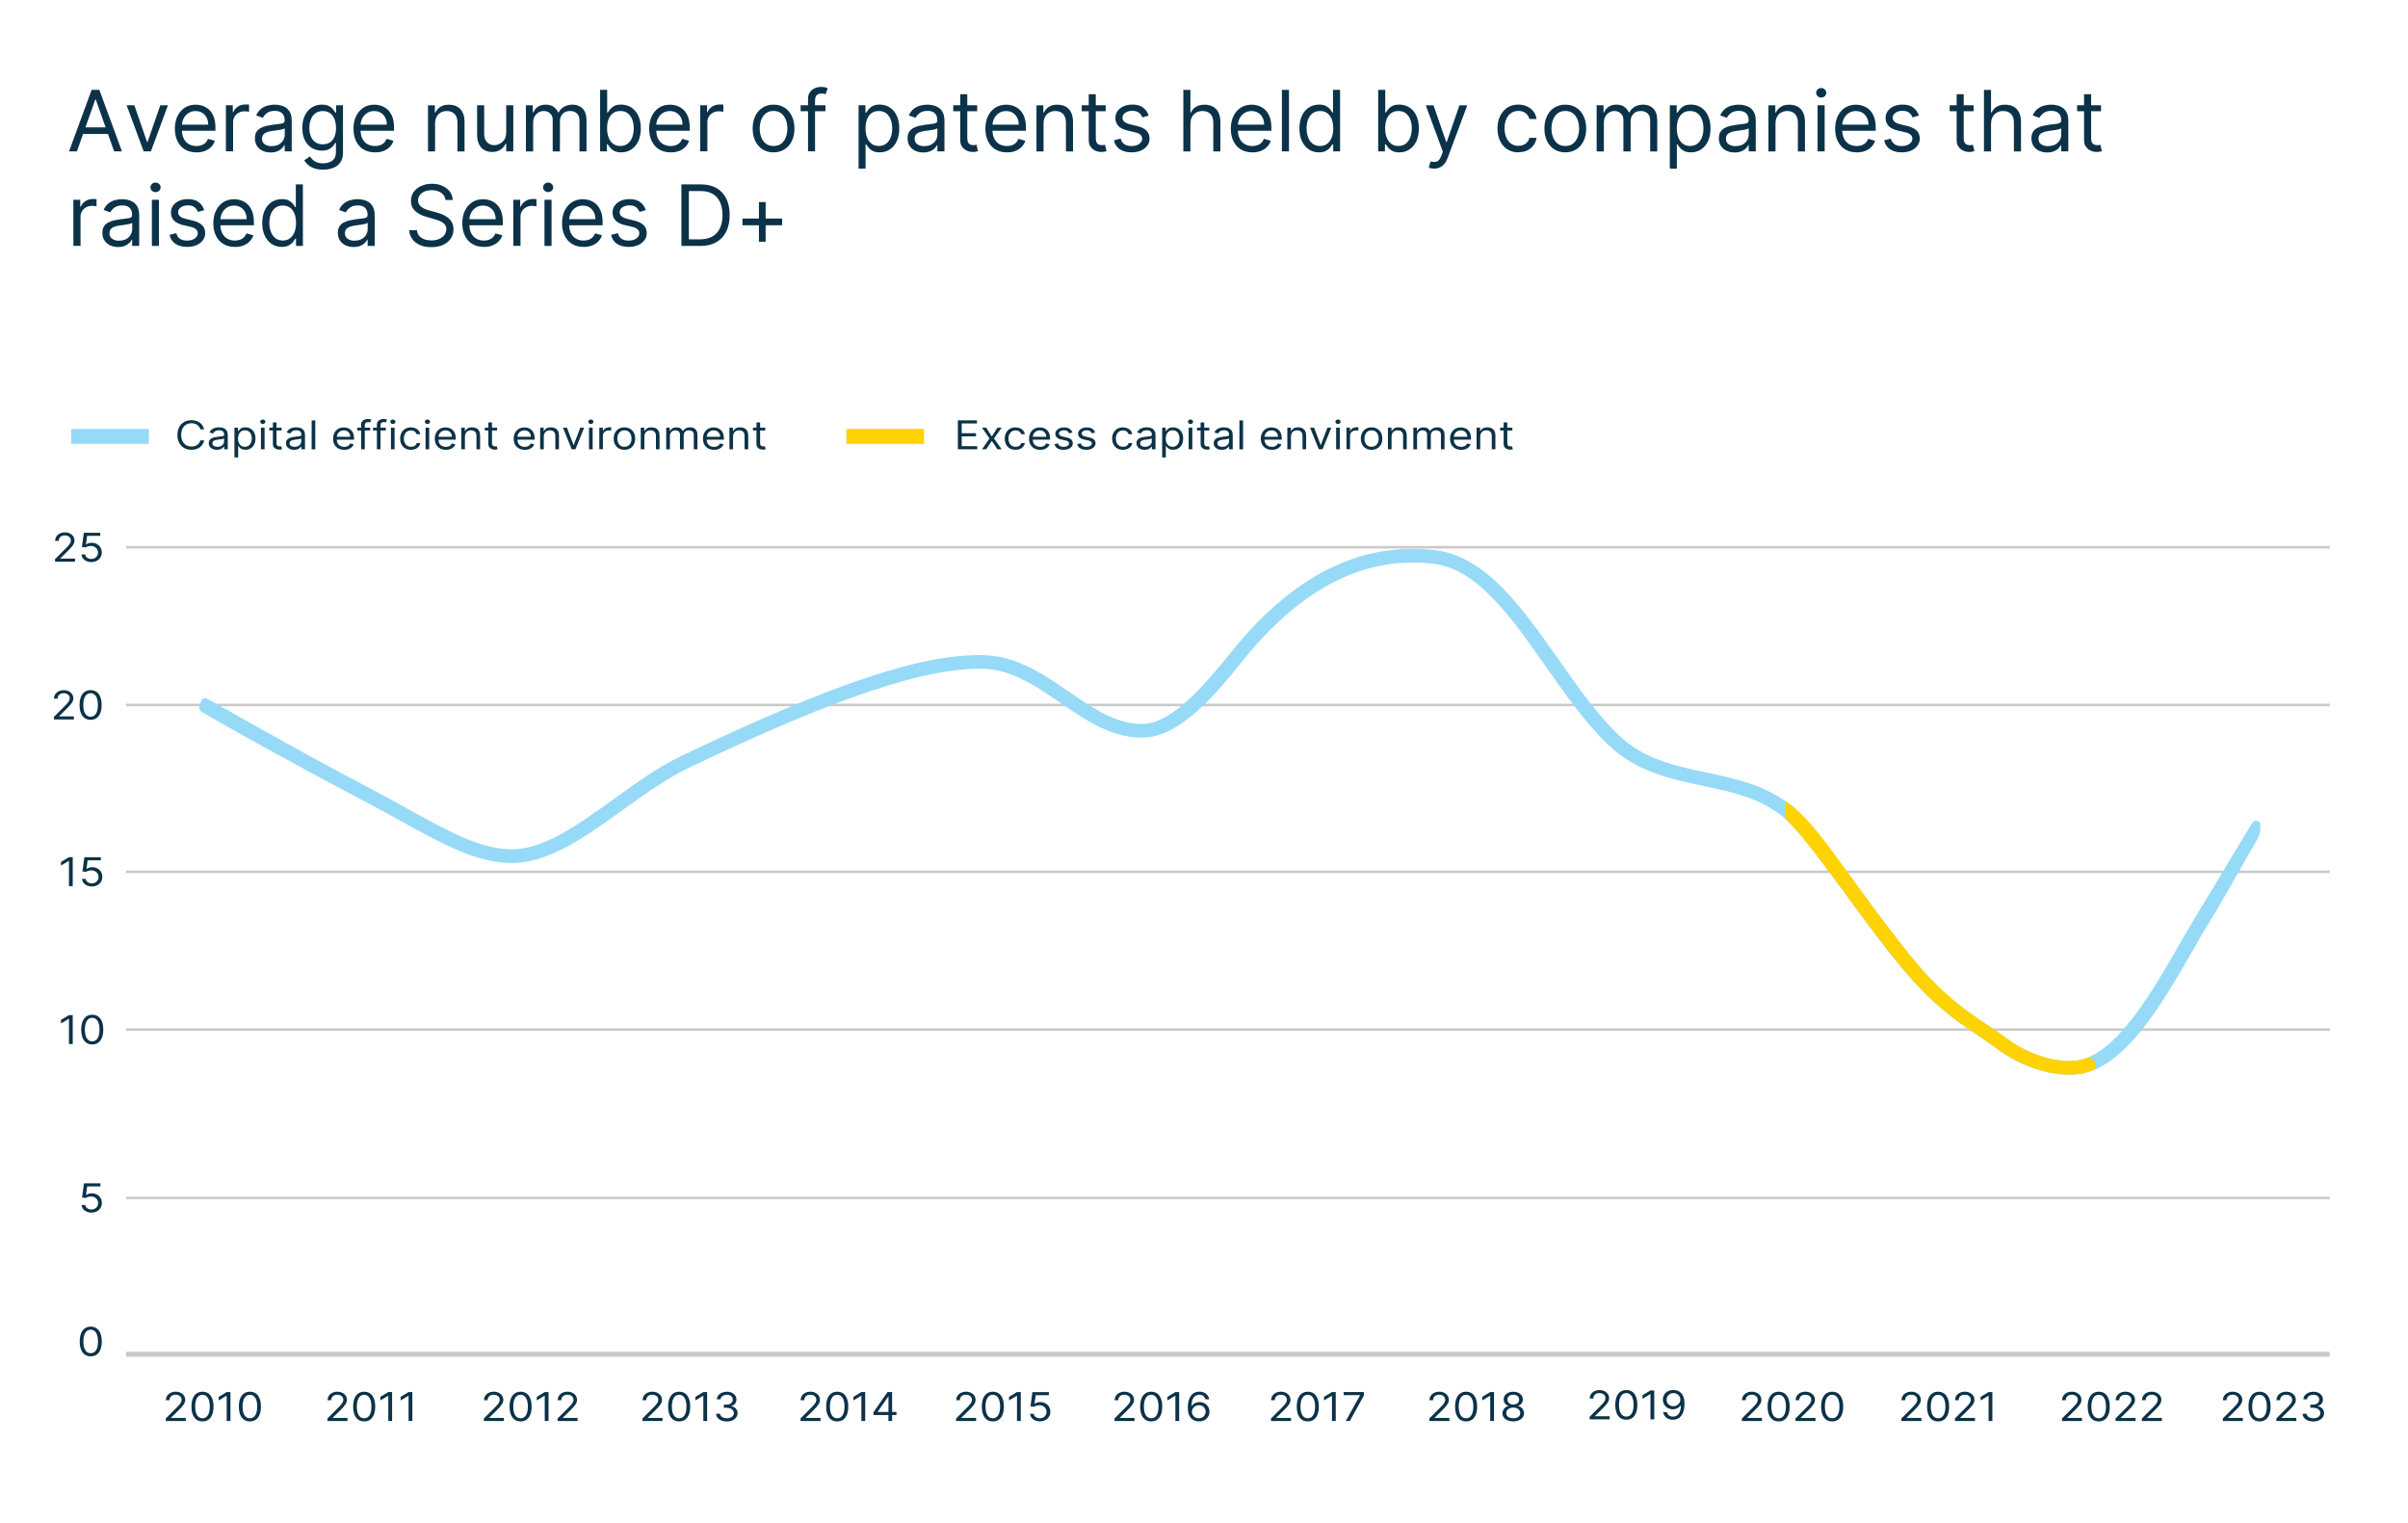 <?xml version="1.0" encoding="UTF-8"?><svg id="Layer_1" xmlns="http://www.w3.org/2000/svg" viewBox="0 0 484 306"><defs><style>.cls-1{stroke:#ffd202;}.cls-1,.cls-2,.cls-3,.cls-4{stroke-miterlimit:10;}.cls-1,.cls-3{fill:none;}.cls-1,.cls-4{stroke-width:3px;}.cls-2{fill:#606060;}.cls-2,.cls-3{stroke:#cacaca;}.cls-3{stroke-width:.51px;}.cls-4{fill:#6ad6d6;stroke:#96daf7;}.cls-5{fill:#0b3248;}.cls-5,.cls-6,.cls-7{stroke-width:0px;}.cls-6{fill:#96daf7;}.cls-7{fill:#ffd202;}</style></defs><path class="cls-5" d="M15.45,30.42h-1.57l4.54-12.36h1.55l4.54,12.36h-1.57l-3.69-10.41h-.1l-3.69,10.41ZM16.03,25.59h6.33v1.33h-6.33v-1.33Z"/><path class="cls-5" d="M33.76,21.15l-3.43,9.27h-1.45l-3.43-9.27h1.55l2.56,7.39h.1l2.56-7.39h1.55Z"/><path class="cls-5" d="M39.47,30.62c-.89,0-1.66-.2-2.31-.59s-1.14-.95-1.49-1.67c-.35-.71-.52-1.55-.52-2.5s.17-1.79.52-2.51.83-1.29,1.46-1.7c.63-.41,1.36-.61,2.19-.61.48,0,.96.08,1.43.24.47.16.9.42,1.29.78.39.36.69.84.92,1.43.23.59.34,1.32.34,2.19v.6h-7.15v-1.23h5.7c0-.52-.1-.99-.31-1.4-.21-.41-.5-.73-.88-.97-.38-.24-.83-.36-1.34-.36-.57,0-1.06.14-1.47.42s-.73.64-.95,1.09-.33.93-.33,1.44v.82c0,.7.12,1.29.37,1.78.24.49.58.85,1.02,1.1.44.25.94.38,1.52.38.37,0,.71-.05,1.02-.16s.57-.27.79-.48c.22-.22.39-.48.51-.81l1.38.39c-.14.47-.39.88-.73,1.23-.34.35-.76.63-1.27.82-.5.2-1.07.29-1.7.29Z"/><path class="cls-5" d="M45.41,30.42v-9.27h1.38v1.4h.1c.17-.46.48-.83.92-1.12.44-.29.94-.43,1.5-.43.1,0,.24,0,.39,0,.16,0,.28.01.36.02v1.45s-.16-.03-.33-.06-.35-.04-.54-.04c-.45,0-.85.09-1.2.28-.35.19-.63.44-.83.77-.2.33-.31.7-.31,1.12v5.87h-1.42Z"/><path class="cls-5" d="M54.4,30.64c-.59,0-1.12-.11-1.6-.33-.48-.22-.86-.55-1.14-.97-.28-.42-.42-.94-.42-1.54,0-.53.1-.96.31-1.29.21-.33.49-.59.84-.78.35-.19.74-.33,1.16-.43.42-.09.85-.17,1.28-.23.56-.07,1.02-.13,1.37-.17.35-.04.61-.1.77-.2.16-.09.24-.25.24-.48v-.05c0-.6-.16-1.06-.49-1.39-.32-.33-.81-.5-1.47-.5s-1.21.15-1.6.45-.66.62-.81.95l-1.35-.48c.24-.56.56-1,.97-1.32.4-.32.85-.54,1.33-.66.48-.13.95-.19,1.42-.19.3,0,.64.04,1.03.11.39.07.76.21,1.13.43.36.22.67.55.91.98.24.44.36,1.03.36,1.76v6.11h-1.42v-1.26h-.07c-.1.2-.26.42-.48.65-.23.23-.53.42-.9.59-.37.16-.83.24-1.37.24ZM54.62,29.36c.56,0,1.04-.11,1.43-.33.39-.22.68-.51.88-.86s.3-.72.3-1.1v-1.3c-.06.07-.19.14-.4.2-.2.06-.44.11-.7.15-.26.04-.52.08-.77.11s-.45.06-.6.08c-.37.05-.72.13-1.04.23-.32.11-.58.27-.77.48s-.29.5-.29.86c0,.5.18.87.55,1.12.37.25.84.38,1.4.38Z"/><path class="cls-5" d="M64.93,34.09c-.69,0-1.28-.09-1.77-.26-.5-.17-.91-.4-1.23-.69-.33-.28-.59-.59-.78-.91l1.13-.8c.13.17.29.36.49.58.2.22.47.41.81.57.34.16.8.24,1.36.24.75,0,1.37-.18,1.85-.54.49-.36.73-.93.73-1.7v-1.88h-.12c-.1.17-.25.38-.44.62-.19.25-.46.47-.82.66-.36.19-.84.29-1.44.29-.75,0-1.42-.18-2.01-.53-.59-.35-1.06-.87-1.41-1.55-.34-.68-.52-1.5-.52-2.46s.17-1.78.5-2.48c.33-.71.8-1.25,1.39-1.64.6-.39,1.28-.58,2.06-.58.6,0,1.08.1,1.44.3.36.2.63.42.82.68s.34.46.44.62h.15v-1.47h1.38v9.54c0,.8-.18,1.45-.54,1.95-.36.5-.84.87-1.45,1.1-.61.24-1.28.35-2.02.35ZM64.88,29c.57,0,1.05-.13,1.45-.39.39-.26.69-.64.9-1.13.21-.49.31-1.08.31-1.76s-.1-1.26-.3-1.77-.5-.91-.89-1.2c-.39-.29-.88-.43-1.46-.43s-1.11.15-1.51.46-.7.72-.9,1.23-.3,1.09-.3,1.71.1,1.21.31,1.71c.2.49.5.88.91,1.16s.9.42,1.49.42Z"/><path class="cls-5" d="M75.37,30.62c-.89,0-1.66-.2-2.31-.59s-1.14-.95-1.49-1.67c-.35-.71-.52-1.55-.52-2.5s.17-1.79.52-2.51.83-1.29,1.46-1.7c.63-.41,1.36-.61,2.19-.61.48,0,.96.08,1.43.24.47.16.9.42,1.29.78.39.36.69.84.92,1.43.23.59.34,1.32.34,2.19v.6h-7.15v-1.23h5.7c0-.52-.1-.99-.31-1.4-.21-.41-.5-.73-.88-.97-.38-.24-.83-.36-1.34-.36-.57,0-1.06.14-1.47.42s-.73.64-.95,1.09-.33.93-.33,1.44v.82c0,.7.12,1.29.37,1.78.24.49.58.85,1.02,1.1.44.25.94.38,1.52.38.37,0,.71-.05,1.02-.16s.57-.27.79-.48c.22-.22.39-.48.51-.81l1.38.39c-.14.47-.39.88-.73,1.23-.34.35-.76.63-1.27.82-.5.2-1.07.29-1.7.29Z"/><path class="cls-5" d="M87.45,24.85v5.58h-1.42v-9.27h1.38v1.45h.12c.22-.47.55-.85.99-1.14.44-.29,1.01-.43,1.71-.43.63,0,1.18.13,1.65.38.47.26.84.64,1.1,1.16s.39,1.17.39,1.96v5.89h-1.42v-5.8c0-.73-.19-1.3-.57-1.71-.38-.41-.9-.61-1.56-.61-.46,0-.86.1-1.22.3-.36.2-.64.48-.84.86s-.31.84-.31,1.38Z"/><path class="cls-5" d="M101.75,26.63v-5.48h1.42v9.27h-1.42v-1.57h-.1c-.22.47-.56.87-1.01,1.2-.46.33-1.04.49-1.74.49-.58,0-1.09-.13-1.55-.38-.45-.26-.81-.64-1.06-1.16-.26-.52-.39-1.17-.39-1.96v-5.89h1.42v5.8c0,.68.19,1.22.57,1.62s.87.6,1.46.6c.35,0,.72-.09,1.08-.27s.68-.46.93-.83c.25-.37.38-.85.38-1.43Z"/><path class="cls-5" d="M105.71,30.42v-9.27h1.38v1.45h.12c.19-.5.51-.88.94-1.16.43-.28.95-.41,1.55-.41s1.12.14,1.53.41c.41.28.73.66.96,1.16h.1c.24-.48.59-.86,1.07-1.14.48-.28,1.04-.43,1.71-.43.83,0,1.51.26,2.03.78s.79,1.32.79,2.41v6.21h-1.42v-6.21c0-.68-.19-1.17-.56-1.47s-.82-.44-1.32-.44c-.65,0-1.16.2-1.51.59-.36.39-.54.89-.54,1.49v6.04h-1.45v-6.35c0-.53-.17-.95-.51-1.28-.34-.32-.78-.49-1.32-.49-.37,0-.71.1-1.04.3-.32.2-.58.47-.77.82-.2.35-.29.75-.29,1.2v5.8h-1.42Z"/><path class="cls-5" d="M120.62,30.42v-12.36h1.42v4.56h.12c.1-.16.25-.37.44-.62.19-.25.46-.48.81-.68.35-.2.83-.3,1.43-.3.78,0,1.47.2,2.07.59.59.39,1.06.94,1.39,1.66.33.72.5,1.56.5,2.54s-.17,1.83-.5,2.55c-.33.72-.8,1.27-1.39,1.67-.59.39-1.27.59-2.05.59-.6,0-1.07-.1-1.43-.3s-.63-.43-.83-.68c-.19-.26-.34-.47-.45-.64h-.17v1.42h-1.38ZM122.02,25.79c0,.7.1,1.32.31,1.85.21.53.5.95.9,1.25.39.3.88.45,1.45.45s1.09-.16,1.49-.47.7-.74.91-1.28c.2-.54.3-1.14.3-1.8s-.1-1.24-.3-1.77c-.2-.52-.5-.94-.9-1.25-.4-.31-.9-.46-1.51-.46s-1.07.15-1.46.44c-.39.29-.69.7-.89,1.22-.2.52-.3,1.13-.3,1.82Z"/><path class="cls-5" d="M134.8,30.62c-.89,0-1.66-.2-2.31-.59-.65-.4-1.14-.95-1.49-1.67-.35-.71-.52-1.55-.52-2.5s.17-1.79.52-2.51c.35-.73.83-1.29,1.46-1.7.63-.41,1.36-.61,2.19-.61.48,0,.96.08,1.43.24.47.16.9.42,1.29.78.39.36.69.84.92,1.43.23.59.34,1.32.34,2.19v.6h-7.15v-1.23h5.7c0-.52-.1-.99-.31-1.4-.21-.41-.5-.73-.88-.97-.38-.24-.83-.36-1.34-.36-.57,0-1.06.14-1.47.42-.41.28-.73.64-.95,1.09s-.33.93-.33,1.44v.82c0,.7.12,1.29.37,1.78.24.49.58.85,1.02,1.1s.94.38,1.51.38c.38,0,.71-.05,1.02-.16s.57-.27.79-.48c.22-.22.39-.48.51-.81l1.38.39c-.15.47-.39.88-.73,1.23-.34.35-.76.63-1.27.82-.5.2-1.07.29-1.7.29Z"/><path class="cls-5" d="M140.74,30.42v-9.27h1.38v1.4h.1c.17-.46.47-.83.92-1.12.44-.29.94-.43,1.5-.43.1,0,.24,0,.39,0s.28.01.36.02v1.45s-.16-.03-.33-.06-.35-.04-.54-.04c-.45,0-.85.09-1.21.28-.35.19-.63.44-.83.77s-.3.7-.3,1.12v5.87h-1.42Z"/><path class="cls-5" d="M155.48,30.62c-.84,0-1.57-.2-2.2-.6s-1.12-.96-1.47-1.67-.53-1.55-.53-2.51.18-1.81.53-2.53c.35-.72.84-1.28,1.47-1.68s1.36-.6,2.2-.6,1.57.2,2.2.6,1.12.96,1.47,1.68c.35.72.53,1.56.53,2.53s-.18,1.79-.53,2.51c-.35.72-.84,1.27-1.47,1.67s-1.36.6-2.2.6ZM155.48,29.34c.64,0,1.16-.16,1.57-.49s.71-.75.91-1.29.3-1.11.3-1.73-.1-1.2-.3-1.73c-.2-.54-.5-.97-.91-1.3s-.93-.5-1.57-.5-1.16.17-1.57.5c-.41.33-.71.76-.91,1.3-.2.54-.3,1.11-.3,1.73s.1,1.2.3,1.73.5.96.91,1.29c.41.33.93.49,1.57.49Z"/><path class="cls-5" d="M165.92,21.15v1.21h-5v-1.21h5ZM162.41,30.42v-10.55c0-.53.12-.97.37-1.33.25-.35.57-.62.97-.8.4-.18.82-.27,1.26-.27.35,0,.64.03.86.08.22.06.39.11.49.16l-.41,1.23c-.07-.02-.17-.05-.3-.09-.13-.04-.29-.05-.5-.05-.47,0-.81.12-1.02.36-.21.24-.31.59-.31,1.04v10.21h-1.42Z"/><path class="cls-5" d="M172.57,33.9v-12.75h1.38v1.47h.17c.1-.16.25-.37.44-.62s.46-.48.81-.68c.35-.2.83-.3,1.43-.3.78,0,1.47.2,2.06.59.6.39,1.06.94,1.39,1.66.33.72.5,1.56.5,2.54s-.17,1.83-.5,2.55-.8,1.27-1.39,1.67c-.59.39-1.27.59-2.05.59-.6,0-1.07-.1-1.43-.3s-.63-.43-.83-.68c-.19-.26-.34-.47-.45-.64h-.12v4.9h-1.42ZM173.97,25.79c0,.7.1,1.32.31,1.85s.5.95.9,1.25c.39.3.88.45,1.45.45s1.09-.16,1.49-.47.7-.74.91-1.28.3-1.14.3-1.8-.1-1.24-.3-1.77c-.2-.52-.5-.94-.9-1.25-.4-.31-.9-.46-1.51-.46s-1.07.15-1.46.44c-.39.29-.69.7-.89,1.22-.2.52-.3,1.13-.3,1.82Z"/><path class="cls-5" d="M185.58,30.64c-.59,0-1.12-.11-1.6-.33-.48-.22-.86-.55-1.14-.97-.28-.42-.42-.94-.42-1.54,0-.53.1-.96.31-1.29.21-.33.49-.59.84-.78.35-.19.74-.33,1.16-.43.42-.09.85-.17,1.28-.23.56-.07,1.02-.13,1.37-.17.35-.04.61-.1.77-.2.16-.09.25-.25.25-.48v-.05c0-.6-.16-1.06-.49-1.39s-.81-.5-1.47-.5-1.21.15-1.6.45c-.39.3-.66.62-.81.95l-1.35-.48c.24-.56.56-1,.97-1.32.41-.32.85-.54,1.33-.66.48-.13.96-.19,1.42-.19.3,0,.64.04,1.03.11.39.07.76.21,1.13.43.36.22.67.55.91.98.24.44.36,1.03.36,1.76v6.11h-1.42v-1.26h-.07c-.1.2-.26.42-.48.65s-.53.42-.9.59c-.38.16-.83.24-1.37.24ZM185.8,29.36c.56,0,1.04-.11,1.43-.33s.68-.51.88-.86.3-.72.3-1.1v-1.3c-.06.07-.19.14-.4.2-.2.06-.44.11-.7.15-.26.04-.52.08-.77.11-.25.03-.45.06-.6.08-.37.05-.71.13-1.04.23-.32.11-.58.27-.77.48s-.29.5-.29.86c0,.5.18.87.55,1.12s.84.38,1.4.38Z"/><path class="cls-5" d="M196.41,21.15v1.21h-4.81v-1.21h4.81ZM193,18.93h1.42v8.84c0,.4.06.7.18.9.12.2.27.33.46.4.19.07.39.1.59.1.16,0,.29,0,.39-.03s.18-.03.24-.05l.29,1.28c-.1.04-.23.07-.4.11-.17.04-.39.06-.66.06-.4,0-.8-.09-1.18-.26-.38-.17-.7-.44-.95-.79-.25-.35-.38-.8-.38-1.34v-9.22Z"/><path class="cls-5" d="M202.38,30.62c-.89,0-1.66-.2-2.31-.59-.65-.4-1.14-.95-1.49-1.67-.35-.71-.52-1.55-.52-2.5s.17-1.79.52-2.51c.35-.73.83-1.29,1.46-1.7.63-.41,1.36-.61,2.19-.61.48,0,.96.08,1.43.24.47.16.9.42,1.29.78.39.36.69.84.92,1.43.23.59.34,1.32.34,2.19v.6h-7.15v-1.23h5.7c0-.52-.1-.99-.31-1.4-.21-.41-.5-.73-.88-.97-.38-.24-.83-.36-1.34-.36-.57,0-1.06.14-1.47.42-.41.28-.73.64-.95,1.09s-.33.93-.33,1.44v.82c0,.7.12,1.29.37,1.78.24.49.58.85,1.02,1.1s.94.38,1.51.38c.38,0,.71-.05,1.02-.16s.57-.27.79-.48c.22-.22.39-.48.51-.81l1.38.39c-.15.47-.39.88-.73,1.23-.34.35-.76.63-1.27.82-.5.2-1.07.29-1.7.29Z"/><path class="cls-5" d="M209.75,24.85v5.58h-1.42v-9.27h1.38v1.45h.12c.22-.47.55-.85.99-1.14.44-.29,1.01-.43,1.71-.43.63,0,1.18.13,1.65.38.47.26.84.64,1.1,1.16.26.52.39,1.17.39,1.96v5.89h-1.42v-5.8c0-.73-.19-1.3-.57-1.71-.38-.41-.9-.61-1.56-.61-.45,0-.86.1-1.22.3s-.64.48-.84.86c-.21.38-.31.84-.31,1.38Z"/><path class="cls-5" d="M222.24,21.15v1.21h-4.81v-1.21h4.81ZM218.83,18.93h1.42v8.84c0,.4.06.7.18.9.12.2.27.33.46.4.19.07.39.1.59.1.16,0,.29,0,.39-.03s.18-.03.24-.05l.29,1.28c-.1.04-.23.07-.4.11-.17.04-.39.06-.66.06-.4,0-.8-.09-1.18-.26-.38-.17-.7-.44-.95-.79-.25-.35-.38-.8-.38-1.34v-9.22Z"/><path class="cls-5" d="M230.88,23.23l-1.28.36c-.08-.21-.2-.42-.35-.62s-.37-.37-.63-.5-.61-.2-1.02-.2c-.57,0-1.04.13-1.42.39-.38.26-.56.59-.56.99,0,.35.13.63.39.84.26.21.66.38,1.21.51l1.38.34c.83.2,1.45.51,1.85.92s.61.94.61,1.59c0,.53-.15,1.01-.46,1.42-.3.42-.73.75-1.27.99-.54.24-1.17.36-1.9.36-.95,0-1.73-.21-2.35-.62-.62-.41-1.01-1.01-1.18-1.8l1.35-.34c.13.5.37.87.73,1.12.36.25.83.37,1.42.37.66,0,1.19-.14,1.58-.43s.59-.62.59-1.02c0-.32-.11-.59-.34-.81-.23-.22-.57-.38-1.04-.49l-1.54-.36c-.85-.2-1.47-.51-1.87-.94-.4-.42-.59-.96-.59-1.6,0-.52.15-.99.44-1.39s.7-.72,1.21-.95c.51-.23,1.1-.34,1.75-.34.92,0,1.64.2,2.16.6.53.4.9.93,1.12,1.59Z"/><path class="cls-5" d="M239.27,24.85v5.58h-1.42v-12.36h1.42v4.54h.12c.22-.48.54-.86.98-1.14s1.02-.43,1.75-.43c.63,0,1.19.13,1.66.38s.84.64,1.11,1.15c.26.52.4,1.17.4,1.97v5.89h-1.42v-5.8c0-.74-.19-1.31-.57-1.71-.38-.4-.91-.61-1.58-.61-.47,0-.88.1-1.25.3s-.66.48-.87.86c-.21.38-.32.84-.32,1.38Z"/><path class="cls-5" d="M251.71,30.62c-.89,0-1.66-.2-2.31-.59-.65-.4-1.14-.95-1.49-1.67-.35-.71-.52-1.55-.52-2.5s.17-1.79.52-2.51c.35-.73.83-1.29,1.46-1.7.63-.41,1.36-.61,2.19-.61.48,0,.96.08,1.43.24.47.16.9.42,1.29.78.39.36.69.84.92,1.43.23.59.34,1.32.34,2.19v.6h-7.15v-1.23h5.7c0-.52-.1-.99-.31-1.4-.21-.41-.5-.73-.88-.97-.38-.24-.83-.36-1.34-.36-.57,0-1.06.14-1.47.42-.41.28-.73.64-.95,1.09s-.33.93-.33,1.44v.82c0,.7.12,1.29.37,1.78.24.49.58.85,1.02,1.1s.94.38,1.51.38c.38,0,.71-.05,1.02-.16s.57-.27.79-.48c.22-.22.39-.48.51-.81l1.38.39c-.15.47-.39.88-.73,1.23-.34.35-.76.63-1.27.82-.5.2-1.07.29-1.7.29Z"/><path class="cls-5" d="M259.08,18.06v12.36h-1.42v-12.36h1.42Z"/><path class="cls-5" d="M265.12,30.62c-.77,0-1.46-.2-2.05-.59-.59-.39-1.05-.95-1.39-1.67s-.5-1.57-.5-2.55.17-1.82.5-2.54c.33-.72.8-1.27,1.39-1.66.6-.39,1.28-.59,2.06-.59.6,0,1.08.1,1.43.3.35.2.62.42.81.68s.33.46.44.62h.12v-4.56h1.42v12.36h-1.38v-1.42h-.17c-.1.17-.25.38-.45.64-.19.26-.47.48-.83.68s-.83.3-1.43.3ZM265.32,29.34c.57,0,1.05-.15,1.45-.45.39-.3.69-.72.9-1.25s.31-1.15.31-1.85-.1-1.3-.3-1.82c-.2-.52-.5-.93-.89-1.22-.39-.29-.88-.44-1.46-.44s-1.11.15-1.51.46c-.4.31-.7.72-.9,1.25-.2.53-.3,1.11-.3,1.77s.1,1.26.3,1.8.5.96.91,1.28c.4.32.9.47,1.49.47Z"/><path class="cls-5" d="M277.01,30.42v-12.36h1.42v4.56h.12c.1-.16.25-.37.44-.62.19-.25.46-.48.81-.68.35-.2.83-.3,1.43-.3.78,0,1.47.2,2.07.59.59.39,1.06.94,1.39,1.66.33.72.5,1.56.5,2.54s-.17,1.83-.5,2.55c-.33.72-.8,1.27-1.39,1.67-.59.39-1.27.59-2.05.59-.6,0-1.07-.1-1.43-.3s-.63-.43-.83-.68c-.19-.26-.34-.47-.45-.64h-.17v1.42h-1.38ZM278.41,25.79c0,.7.1,1.32.31,1.85.21.53.5.95.9,1.25.39.3.88.45,1.45.45s1.09-.16,1.49-.47.7-.74.91-1.28c.2-.54.3-1.14.3-1.8s-.1-1.24-.3-1.77c-.2-.52-.5-.94-.9-1.25-.4-.31-.9-.46-1.51-.46s-1.07.15-1.46.44c-.39.29-.69.7-.89,1.22-.2.52-.3,1.13-.3,1.82Z"/><path class="cls-5" d="M288.22,33.88c-.24,0-.46-.02-.65-.06-.19-.04-.32-.08-.39-.11l.36-1.26c.52.13.95.13,1.3,0,.35-.14.65-.55.9-1.25l.27-.72-3.43-9.32h1.55l2.56,7.39h.1l2.56-7.39,1.56.02-3.95,10.6c-.18.47-.4.86-.66,1.17s-.56.54-.91.7-.73.23-1.16.23Z"/><path class="cls-5" d="M305.2,30.62c-.87,0-1.62-.21-2.25-.62-.63-.41-1.11-.98-1.45-1.7-.34-.72-.51-1.54-.51-2.47s.17-1.77.52-2.5c.35-.72.83-1.29,1.46-1.7.63-.41,1.36-.61,2.19-.61.65,0,1.24.12,1.76.36s.95.58,1.29,1.01.54.94.62,1.52h-1.42c-.11-.42-.35-.8-.72-1.13s-.87-.49-1.5-.49c-.56,0-1.04.14-1.46.43-.42.29-.74.69-.97,1.21-.23.52-.35,1.13-.35,1.83s.11,1.34.34,1.87.55.94.97,1.24c.42.29.91.44,1.47.44.37,0,.71-.06,1.01-.19s.56-.31.77-.56c.21-.24.36-.53.45-.87h1.42c-.08.55-.28,1.04-.59,1.48-.32.44-.73.78-1.25,1.04-.52.26-1.12.38-1.8.38Z"/><path class="cls-5" d="M314.62,30.62c-.84,0-1.57-.2-2.2-.6s-1.12-.96-1.47-1.67-.53-1.55-.53-2.51.18-1.81.53-2.53c.35-.72.84-1.28,1.47-1.68s1.36-.6,2.2-.6,1.57.2,2.2.6,1.12.96,1.47,1.68c.35.72.53,1.56.53,2.53s-.18,1.79-.53,2.51c-.35.72-.84,1.27-1.47,1.67s-1.36.6-2.2.6ZM314.62,29.34c.64,0,1.16-.16,1.57-.49s.71-.75.91-1.29.3-1.11.3-1.73-.1-1.2-.3-1.73c-.2-.54-.5-.97-.91-1.3s-.93-.5-1.57-.5-1.16.17-1.57.5c-.41.33-.71.76-.91,1.3-.2.54-.3,1.11-.3,1.73s.1,1.2.3,1.73.5.96.91,1.29c.41.33.93.49,1.57.49Z"/><path class="cls-5" d="M320.92,30.42v-9.27h1.38v1.45h.12c.19-.5.51-.88.94-1.16.43-.28.95-.41,1.55-.41s1.12.14,1.53.41c.41.28.73.66.96,1.16h.1c.24-.48.59-.86,1.07-1.14.48-.28,1.04-.43,1.71-.43.83,0,1.51.26,2.03.78s.79,1.32.79,2.41v6.21h-1.42v-6.21c0-.68-.19-1.17-.56-1.47s-.82-.44-1.32-.44c-.65,0-1.16.2-1.51.59-.36.39-.54.89-.54,1.49v6.04h-1.45v-6.35c0-.53-.17-.95-.51-1.28-.34-.32-.78-.49-1.32-.49-.37,0-.71.1-1.04.3-.32.2-.58.47-.77.82-.2.35-.29.75-.29,1.2v5.8h-1.42Z"/><path class="cls-5" d="M335.63,33.9v-12.75h1.38v1.47h.17c.1-.16.25-.37.44-.62s.46-.48.81-.68c.35-.2.83-.3,1.43-.3.78,0,1.47.2,2.06.59.6.39,1.06.94,1.39,1.66.33.72.5,1.56.5,2.54s-.17,1.83-.5,2.55-.8,1.27-1.39,1.67c-.59.39-1.27.59-2.05.59-.6,0-1.07-.1-1.43-.3s-.63-.43-.83-.68c-.19-.26-.34-.47-.45-.64h-.12v4.9h-1.42ZM337.03,25.79c0,.7.1,1.32.31,1.85s.5.95.9,1.25c.39.3.88.45,1.45.45s1.09-.16,1.49-.47.7-.74.91-1.28.3-1.14.3-1.8-.1-1.24-.3-1.77c-.2-.52-.5-.94-.9-1.25-.4-.31-.9-.46-1.51-.46s-1.07.15-1.46.44c-.39.29-.69.7-.89,1.22-.2.52-.3,1.13-.3,1.82Z"/><path class="cls-5" d="M348.65,30.64c-.59,0-1.12-.11-1.6-.33-.48-.22-.86-.55-1.14-.97-.28-.42-.42-.94-.42-1.54,0-.53.1-.96.31-1.29.21-.33.49-.59.84-.78.35-.19.74-.33,1.16-.43.42-.09.85-.17,1.28-.23.56-.07,1.02-.13,1.37-.17.35-.04.61-.1.77-.2.16-.09.25-.25.25-.48v-.05c0-.6-.16-1.06-.49-1.39s-.81-.5-1.47-.5-1.21.15-1.6.45c-.39.3-.66.62-.81.95l-1.35-.48c.24-.56.56-1,.97-1.32.41-.32.85-.54,1.33-.66.48-.13.96-.19,1.42-.19.3,0,.64.04,1.03.11.39.07.76.21,1.13.43.36.22.67.55.91.98.24.44.36,1.03.36,1.76v6.11h-1.42v-1.26h-.07c-.1.2-.26.42-.48.65s-.53.42-.9.59c-.38.16-.83.24-1.37.24ZM348.87,29.36c.56,0,1.04-.11,1.43-.33s.68-.51.88-.86.3-.72.3-1.1v-1.3c-.06.07-.19.14-.4.2-.2.06-.44.11-.7.15-.26.04-.52.08-.77.11-.25.03-.45.06-.6.08-.37.05-.71.13-1.04.23-.32.11-.58.27-.77.48s-.29.5-.29.86c0,.5.18.87.55,1.12s.84.38,1.4.38Z"/><path class="cls-5" d="M356.87,24.85v5.58h-1.42v-9.27h1.38v1.45h.12c.22-.47.55-.85.99-1.14.44-.29,1.01-.43,1.71-.43.63,0,1.18.13,1.65.38.47.26.84.64,1.1,1.16.26.52.39,1.17.39,1.96v5.89h-1.42v-5.8c0-.73-.19-1.3-.57-1.71-.38-.41-.9-.61-1.56-.61-.45,0-.86.1-1.22.3s-.64.48-.84.86c-.21.38-.31.84-.31,1.38Z"/><path class="cls-5" d="M366.05,19.61c-.28,0-.52-.09-.71-.28-.2-.19-.3-.42-.3-.68s.1-.49.3-.68c.2-.19.44-.28.71-.28s.52.09.72.28c.2.19.3.42.3.68s-.1.49-.3.68c-.2.19-.44.28-.72.28ZM365.33,30.42v-9.27h1.42v9.27h-1.42Z"/><path class="cls-5" d="M373.18,30.62c-.89,0-1.66-.2-2.31-.59-.65-.4-1.14-.95-1.49-1.67-.35-.71-.52-1.55-.52-2.5s.17-1.79.52-2.51c.35-.73.83-1.29,1.46-1.7.63-.41,1.36-.61,2.19-.61.48,0,.96.08,1.43.24.47.16.9.42,1.29.78.39.36.69.84.92,1.43.23.59.34,1.32.34,2.19v.6h-7.15v-1.23h5.7c0-.52-.1-.99-.31-1.4-.21-.41-.5-.73-.88-.97-.38-.24-.83-.36-1.34-.36-.57,0-1.06.14-1.47.42-.41.28-.73.64-.95,1.09s-.33.93-.33,1.44v.82c0,.7.12,1.29.37,1.78.24.49.58.85,1.02,1.1s.94.38,1.51.38c.38,0,.71-.05,1.02-.16s.57-.27.79-.48c.22-.22.39-.48.51-.81l1.38.39c-.15.47-.39.88-.73,1.23-.34.35-.76.63-1.27.82-.5.2-1.07.29-1.7.29Z"/><path class="cls-5" d="M385.69,23.23l-1.28.36c-.08-.21-.2-.42-.35-.62s-.37-.37-.63-.5-.61-.2-1.02-.2c-.57,0-1.04.13-1.42.39-.38.26-.56.59-.56.99,0,.35.13.63.39.84.26.21.66.38,1.21.51l1.38.34c.83.2,1.45.51,1.85.92s.61.94.61,1.59c0,.53-.15,1.01-.46,1.42-.3.42-.73.75-1.27.99-.54.24-1.17.36-1.9.36-.95,0-1.73-.21-2.35-.62-.62-.41-1.01-1.01-1.18-1.8l1.35-.34c.13.5.37.87.73,1.12.36.25.83.37,1.42.37.66,0,1.19-.14,1.58-.43s.59-.62.59-1.02c0-.32-.11-.59-.34-.81-.23-.22-.57-.38-1.04-.49l-1.54-.36c-.85-.2-1.47-.51-1.87-.94-.4-.42-.59-.96-.59-1.6,0-.52.15-.99.44-1.39s.7-.72,1.21-.95c.51-.23,1.1-.34,1.75-.34.92,0,1.64.2,2.16.6.53.4.9.93,1.12,1.59Z"/><path class="cls-5" d="M396.69,21.15v1.21h-4.81v-1.21h4.81ZM393.28,18.93h1.42v8.84c0,.4.06.7.18.9.12.2.27.33.46.4.19.07.39.1.59.1.16,0,.29,0,.39-.03s.18-.03.24-.05l.29,1.28c-.1.04-.23.07-.4.11-.17.04-.39.06-.66.06-.4,0-.8-.09-1.18-.26-.38-.17-.7-.44-.95-.79-.25-.35-.38-.8-.38-1.34v-9.22Z"/><path class="cls-5" d="M400.19,24.85v5.58h-1.42v-12.36h1.42v4.54h.12c.22-.48.54-.86.98-1.14s1.02-.43,1.75-.43c.63,0,1.19.13,1.66.38s.84.64,1.11,1.15c.26.52.4,1.17.4,1.97v5.89h-1.42v-5.8c0-.74-.19-1.31-.57-1.71-.38-.4-.91-.61-1.58-.61-.47,0-.88.1-1.25.3s-.66.48-.87.86c-.21.38-.32.84-.32,1.38Z"/><path class="cls-5" d="M411.47,30.64c-.59,0-1.12-.11-1.6-.33-.48-.22-.86-.55-1.14-.97-.28-.42-.42-.94-.42-1.54,0-.53.1-.96.31-1.29.21-.33.49-.59.84-.78.35-.19.74-.33,1.16-.43.42-.09.85-.17,1.28-.23.56-.07,1.02-.13,1.37-.17.35-.04.61-.1.77-.2.16-.09.25-.25.25-.48v-.05c0-.6-.16-1.06-.49-1.39s-.81-.5-1.47-.5-1.21.15-1.6.45c-.39.3-.66.62-.81.95l-1.35-.48c.24-.56.56-1,.97-1.32.41-.32.85-.54,1.33-.66.48-.13.96-.19,1.42-.19.3,0,.64.04,1.03.11.39.07.76.21,1.13.43.36.22.67.55.91.98.24.44.36,1.03.36,1.76v6.11h-1.42v-1.26h-.07c-.1.2-.26.42-.48.65s-.53.42-.9.59c-.38.16-.83.24-1.37.24ZM411.69,29.36c.56,0,1.04-.11,1.43-.33s.68-.51.88-.86.3-.72.3-1.1v-1.3c-.06.07-.19.14-.4.2-.2.06-.44.11-.7.15-.26.04-.52.08-.77.11-.25.03-.45.06-.6.08-.37.05-.71.13-1.04.23-.32.11-.58.27-.77.48s-.29.5-.29.86c0,.5.18.87.55,1.12s.84.38,1.4.38Z"/><path class="cls-5" d="M422.3,21.15v1.21h-4.81v-1.21h4.81ZM418.89,18.93h1.42v8.84c0,.4.06.7.18.9.12.2.27.33.46.4.19.07.39.1.59.1.16,0,.29,0,.39-.03s.18-.03.24-.05l.29,1.28c-.1.04-.23.07-.4.11-.17.04-.39.06-.66.06-.4,0-.8-.09-1.18-.26-.38-.17-.7-.44-.95-.79-.25-.35-.38-.8-.38-1.34v-9.22Z"/><path class="cls-5" d="M14.75,49.42v-9.27h1.38v1.4h.1c.17-.46.48-.83.92-1.12.44-.29.94-.43,1.5-.43.1,0,.24,0,.39,0,.16,0,.28.01.36.02v1.45s-.16-.03-.33-.06-.35-.04-.54-.04c-.45,0-.85.09-1.2.28-.35.19-.63.44-.83.77-.2.33-.31.7-.31,1.12v5.87h-1.42Z"/><path class="cls-5" d="M23.74,49.64c-.59,0-1.12-.11-1.6-.33-.48-.22-.86-.55-1.14-.97-.28-.42-.42-.94-.42-1.54,0-.53.1-.96.31-1.29.21-.33.49-.59.84-.78.35-.19.74-.33,1.16-.43.42-.09.85-.17,1.28-.23.56-.07,1.02-.13,1.37-.17.35-.04.61-.1.77-.2.16-.09.24-.25.24-.48v-.05c0-.6-.16-1.06-.49-1.39-.32-.33-.81-.5-1.47-.5s-1.21.15-1.6.45-.66.62-.81.95l-1.35-.48c.24-.56.56-1,.97-1.32.4-.32.85-.54,1.33-.66.48-.13.95-.19,1.42-.19.3,0,.64.04,1.03.11.39.07.76.21,1.13.43.36.22.67.55.91.98.24.44.36,1.03.36,1.76v6.11h-1.42v-1.26h-.07c-.1.2-.26.42-.48.65-.23.23-.53.42-.9.59-.37.16-.83.24-1.37.24ZM23.96,48.36c.56,0,1.04-.11,1.43-.33.39-.22.68-.51.88-.86s.3-.72.3-1.1v-1.3c-.06.07-.19.14-.4.2-.2.06-.44.11-.7.15-.26.04-.52.08-.77.11s-.45.06-.6.08c-.37.05-.72.13-1.04.23-.32.11-.58.27-.77.48s-.29.5-.29.86c0,.5.18.87.55,1.12.37.25.84.38,1.4.38Z"/><path class="cls-5" d="M31.26,38.61c-.28,0-.52-.09-.72-.28-.2-.19-.3-.42-.3-.68s.1-.49.3-.68c.2-.19.44-.28.72-.28s.52.09.72.28c.2.19.3.42.3.68s-.1.49-.3.68c-.2.19-.44.28-.72.28ZM30.53,49.42v-9.27h1.42v9.27h-1.42Z"/><path class="cls-5" d="M41.06,42.23l-1.28.36c-.08-.21-.2-.42-.35-.62-.16-.2-.37-.37-.63-.5s-.61-.2-1.02-.2c-.57,0-1.04.13-1.42.39-.38.26-.56.59-.56.99,0,.35.13.63.39.84.26.21.66.38,1.21.51l1.38.34c.83.2,1.45.51,1.85.92.41.41.61.94.61,1.59,0,.53-.15,1.01-.46,1.42-.3.42-.73.75-1.27.99-.54.24-1.17.36-1.9.36-.95,0-1.73-.21-2.35-.62-.62-.41-1.01-1.01-1.18-1.8l1.35-.34c.13.5.37.87.73,1.12.36.25.83.37,1.42.37.66,0,1.19-.14,1.58-.43.39-.28.59-.62.59-1.02,0-.32-.11-.59-.34-.81-.23-.22-.57-.38-1.04-.49l-1.55-.36c-.85-.2-1.47-.51-1.87-.94s-.59-.96-.59-1.6c0-.52.15-.99.44-1.39s.7-.72,1.21-.95,1.1-.34,1.75-.34c.92,0,1.64.2,2.16.6.52.4.9.93,1.12,1.59Z"/><path class="cls-5" d="M47.2,49.62c-.89,0-1.66-.2-2.31-.59s-1.14-.95-1.49-1.67c-.35-.71-.52-1.55-.52-2.5s.17-1.79.52-2.51.83-1.29,1.46-1.7c.63-.41,1.36-.61,2.19-.61.48,0,.96.08,1.43.24.47.16.9.42,1.29.78.39.36.69.84.92,1.43.23.59.34,1.32.34,2.19v.6h-7.15v-1.23h5.7c0-.52-.1-.99-.31-1.4-.21-.41-.5-.73-.88-.97-.38-.24-.83-.36-1.34-.36-.57,0-1.06.14-1.47.42s-.73.64-.95,1.09-.33.93-.33,1.44v.82c0,.7.12,1.29.37,1.78.24.49.58.85,1.02,1.1.44.25.94.38,1.52.38.37,0,.71-.05,1.02-.16s.57-.27.79-.48c.22-.22.39-.48.51-.81l1.38.39c-.14.47-.39.88-.73,1.23-.34.35-.76.63-1.27.82-.5.2-1.07.29-1.7.29Z"/><path class="cls-5" d="M56.65,49.62c-.77,0-1.45-.2-2.05-.59-.59-.39-1.05-.95-1.39-1.67-.33-.72-.5-1.57-.5-2.55s.17-1.82.5-2.54c.33-.72.8-1.27,1.39-1.66.6-.39,1.28-.59,2.06-.59.6,0,1.08.1,1.43.3s.62.42.81.68.33.46.44.62h.12v-4.56h1.42v12.36h-1.38v-1.42h-.17c-.1.17-.25.38-.45.64-.19.26-.47.48-.83.68-.36.2-.84.3-1.43.3ZM56.84,48.34c.57,0,1.05-.15,1.45-.45.39-.3.69-.72.9-1.25.21-.53.31-1.15.31-1.85s-.1-1.3-.3-1.82c-.2-.52-.5-.93-.89-1.22-.39-.29-.88-.44-1.46-.44s-1.11.15-1.51.46c-.4.31-.7.72-.9,1.25-.2.53-.3,1.11-.3,1.77s.1,1.26.31,1.8c.2.54.5.96.91,1.28s.9.47,1.49.47Z"/><path class="cls-5" d="M71.07,49.64c-.59,0-1.12-.11-1.6-.33-.48-.22-.86-.55-1.14-.97-.28-.42-.42-.94-.42-1.54,0-.53.1-.96.31-1.29.21-.33.49-.59.84-.78.35-.19.74-.33,1.16-.43.42-.09.85-.17,1.28-.23.56-.07,1.02-.13,1.37-.17.35-.04.61-.1.77-.2.16-.09.24-.25.24-.48v-.05c0-.6-.16-1.06-.49-1.39-.32-.33-.81-.5-1.47-.5s-1.21.15-1.6.45-.66.62-.81.95l-1.35-.48c.24-.56.56-1,.97-1.32.4-.32.85-.54,1.33-.66.48-.13.95-.19,1.42-.19.3,0,.64.04,1.03.11.39.07.76.21,1.13.43.36.22.67.55.91.98.24.44.36,1.03.36,1.76v6.11h-1.42v-1.26h-.07c-.1.2-.26.42-.48.65-.23.23-.53.42-.9.59-.37.16-.83.24-1.37.24ZM71.29,48.36c.56,0,1.04-.11,1.43-.33.39-.22.68-.51.88-.86s.3-.72.3-1.1v-1.3c-.06.07-.19.14-.4.2-.2.06-.44.11-.7.15-.26.04-.52.08-.77.11s-.45.06-.6.08c-.37.05-.72.13-1.04.23-.32.11-.58.27-.77.48s-.29.5-.29.86c0,.5.18.87.55,1.12.37.25.84.38,1.4.38Z"/><path class="cls-5" d="M89.53,40.15c-.07-.61-.37-1.09-.88-1.42-.52-.34-1.15-.51-1.9-.51-.55,0-1.03.09-1.43.27-.41.18-.73.42-.95.73-.23.31-.34.66-.34,1.06,0,.33.08.61.24.85s.36.43.61.59.51.28.78.38c.27.1.53.18.75.24l1.26.34c.32.08.68.2,1.08.35s.78.35,1.14.61c.36.26.67.58.9.98.24.4.36.89.36,1.47,0,.67-.17,1.27-.52,1.81s-.85.97-1.52,1.29-1.47.48-2.42.48c-.89,0-1.65-.14-2.3-.43-.65-.29-1.15-.68-1.52-1.2-.37-.51-.58-1.1-.62-1.78h1.55c.04.47.2.85.47,1.16.28.3.63.53,1.05.68.42.15.88.22,1.37.22.57,0,1.08-.09,1.54-.28.45-.19.81-.45,1.08-.79.27-.34.4-.73.4-1.18,0-.41-.11-.74-.34-1-.23-.26-.53-.47-.91-.63-.37-.16-.78-.3-1.21-.42l-1.52-.43c-.97-.28-1.73-.67-2.29-1.19s-.84-1.19-.84-2.02c0-.69.19-1.3.56-1.81.38-.52.88-.92,1.52-1.21s1.35-.43,2.14-.43,1.51.14,2.12.43,1.11.67,1.48,1.16c.36.49.56,1.05.58,1.67h-1.45Z"/><path class="cls-5" d="M97.24,49.62c-.89,0-1.66-.2-2.31-.59s-1.14-.95-1.49-1.67c-.35-.71-.52-1.55-.52-2.5s.17-1.79.52-2.51.83-1.29,1.46-1.7c.63-.41,1.36-.61,2.19-.61.48,0,.96.08,1.43.24.47.16.9.42,1.29.78.39.36.69.84.92,1.43.23.59.34,1.32.34,2.19v.6h-7.15v-1.23h5.7c0-.52-.1-.99-.31-1.4-.21-.41-.5-.73-.88-.97-.38-.24-.83-.36-1.34-.36-.57,0-1.06.14-1.47.42s-.73.64-.95,1.09-.33.93-.33,1.44v.82c0,.7.12,1.29.37,1.78.24.49.58.85,1.02,1.1.44.25.94.38,1.52.38.37,0,.71-.05,1.02-.16s.57-.27.79-.48c.22-.22.39-.48.51-.81l1.38.39c-.14.47-.39.88-.73,1.23-.34.35-.76.63-1.27.82-.5.2-1.07.29-1.7.29Z"/><path class="cls-5" d="M103.18,49.42v-9.27h1.38v1.4h.1c.17-.46.48-.83.92-1.12.44-.29.94-.43,1.5-.43.11,0,.24,0,.39,0,.16,0,.28.01.36.02v1.45s-.16-.03-.33-.06-.35-.04-.54-.04c-.45,0-.85.09-1.2.28-.35.19-.63.44-.83.77-.2.33-.31.7-.31,1.12v5.87h-1.42Z"/><path class="cls-5" d="M110.17,38.61c-.28,0-.52-.09-.71-.28-.2-.19-.3-.42-.3-.68s.1-.49.3-.68c.2-.19.44-.28.71-.28s.52.09.72.28c.2.19.3.42.3.68s-.1.49-.3.68c-.2.19-.44.28-.72.28ZM109.44,49.42v-9.27h1.42v9.27h-1.42Z"/><path class="cls-5" d="M117.29,49.62c-.89,0-1.66-.2-2.31-.59-.65-.4-1.14-.95-1.49-1.67-.35-.71-.52-1.55-.52-2.5s.17-1.79.52-2.51c.35-.73.83-1.29,1.46-1.7.63-.41,1.36-.61,2.19-.61.48,0,.96.08,1.43.24.47.16.9.42,1.29.78.39.36.69.84.92,1.43.23.59.34,1.32.34,2.19v.6h-7.15v-1.23h5.7c0-.52-.1-.99-.31-1.4-.21-.41-.5-.73-.88-.97-.38-.24-.83-.36-1.34-.36-.57,0-1.06.14-1.47.42-.41.28-.73.64-.95,1.09s-.33.93-.33,1.44v.82c0,.7.12,1.29.37,1.78.24.49.58.85,1.02,1.1s.94.38,1.51.38c.38,0,.71-.05,1.02-.16s.57-.27.79-.48c.22-.22.39-.48.51-.81l1.38.39c-.15.47-.39.88-.73,1.23-.34.35-.76.63-1.27.82-.5.2-1.07.29-1.7.29Z"/><path class="cls-5" d="M129.81,42.23l-1.28.36c-.08-.21-.2-.42-.35-.62s-.37-.37-.63-.5-.61-.2-1.02-.2c-.57,0-1.04.13-1.42.39-.38.26-.56.59-.56.99,0,.35.13.63.39.84.26.21.66.38,1.21.51l1.38.34c.83.2,1.45.51,1.85.92s.61.94.61,1.59c0,.53-.15,1.01-.46,1.42-.3.42-.73.75-1.27.99-.54.24-1.17.36-1.9.36-.95,0-1.73-.21-2.35-.62-.62-.41-1.01-1.01-1.18-1.8l1.35-.34c.13.5.37.87.73,1.12.36.25.83.37,1.42.37.66,0,1.19-.14,1.58-.43s.59-.62.59-1.02c0-.32-.11-.59-.34-.81-.23-.22-.57-.38-1.04-.49l-1.54-.36c-.85-.2-1.47-.51-1.87-.94-.4-.42-.59-.96-.59-1.6,0-.52.15-.99.44-1.39s.7-.72,1.21-.95c.51-.23,1.1-.34,1.75-.34.92,0,1.64.2,2.16.6.53.4.9.93,1.12,1.59Z"/><path class="cls-5" d="M140.78,49.42h-3.82v-12.36h3.98c1.2,0,2.23.25,3.08.74.85.49,1.51,1.2,1.96,2.12.46.92.68,2.02.68,3.3s-.23,2.4-.69,3.32c-.46.93-1.13,1.64-2,2.14-.88.5-1.94.75-3.2.75ZM138.46,48.1h2.22c1.02,0,1.87-.2,2.54-.59.67-.39,1.17-.96,1.5-1.68s.5-1.6.5-2.6-.16-1.86-.49-2.58c-.33-.72-.81-1.28-1.46-1.67-.65-.39-1.46-.58-2.42-.58h-2.39v9.71Z"/><path class="cls-5" d="M149.23,45.27v-1.35h7.97v1.35h-7.97ZM152.54,48.58v-7.97h1.35v7.97h-1.35Z"/><line class="cls-3" x1="25.34" y1="240.75" x2="468.29" y2="240.75"/><line class="cls-3" x1="25.34" y1="206.92" x2="468.29" y2="206.92"/><line class="cls-3" x1="25.34" y1="175.21" x2="468.29" y2="175.21"/><line class="cls-3" x1="25.34" y1="141.68" x2="468.29" y2="141.68"/><line class="cls-3" x1="25.34" y1="109.98" x2="468.29" y2="109.98"/><line class="cls-4" x1="14.3" y1="87.71" x2="29.92" y2="87.71"/><path class="cls-5" d="M97.26,285.07l2.1-2.1c.74-.74,1.08-1.13,1.08-1.67,0-.61-.53-1-1.22-1-.74,0-1.21.44-1.21,1.1h-.73c0-1.02.85-1.71,1.97-1.71s1.92.72,1.92,1.61c0,.64-.32,1.14-1.42,2.21l-1.43,1.4v.05h2.96v.62h-4.02v-.51Z"/><path class="cls-5" d="M102.42,282.68c0-1.88.82-2.99,2.22-2.99s2.22,1.1,2.22,2.99-.81,2.99-2.22,2.99-2.22-1.09-2.22-2.99ZM106.1,282.68c0-1.51-.55-2.37-1.47-2.37s-1.47.86-1.47,2.37.54,2.36,1.47,2.36,1.47-.85,1.47-2.36Z"/><path class="cls-5" d="M110.26,285.58h-.77v-5.07h-.04l-1.56.94v-.72l1.59-.96h.77v5.81Z"/><path class="cls-5" d="M112.08,285.07l2.1-2.1c.74-.74,1.08-1.13,1.08-1.67,0-.61-.53-1-1.22-1-.74,0-1.21.44-1.21,1.1h-.74c0-1.02.85-1.71,1.97-1.71s1.92.72,1.92,1.61c0,.64-.32,1.14-1.42,2.21l-1.43,1.4v.05h2.96v.62h-4.02v-.51Z"/><path class="cls-5" d="M129.14,285.07l2.1-2.1c.74-.73,1.08-1.13,1.08-1.67,0-.61-.53-1-1.22-1-.74,0-1.21.44-1.21,1.1h-.73c0-1.02.85-1.71,1.97-1.71s1.92.72,1.92,1.61c0,.64-.32,1.14-1.42,2.21l-1.43,1.4v.05h2.96v.62h-4.02v-.51Z"/><path class="cls-5" d="M134.29,282.68c0-1.88.82-2.99,2.22-2.99s2.22,1.1,2.22,2.99-.81,2.99-2.22,2.99-2.22-1.09-2.22-2.99ZM137.98,282.68c0-1.51-.55-2.37-1.47-2.37s-1.47.86-1.47,2.37.54,2.36,1.47,2.36,1.47-.85,1.47-2.36Z"/><path class="cls-5" d="M142.14,285.58h-.77v-5.07h-.04l-1.56.94v-.72l1.59-.96h.77v5.81Z"/><path class="cls-5" d="M143.95,284.13h.78c.05.56.63.91,1.37.91.82,0,1.41-.42,1.41-1.03s-.54-1.09-1.51-1.09h-.51v-.62h.51c.76,0,1.28-.4,1.28-1.01s-.46-.98-1.16-.98c-.66,0-1.27.34-1.29.92h-.75c.04-.91.95-1.53,2.05-1.53,1.18,0,1.89.73,1.89,1.56,0,.66-.4,1.14-1.05,1.32v.04c.8.12,1.28.66,1.28,1.4,0,.95-.92,1.66-2.15,1.66s-2.12-.62-2.17-1.53Z"/><path class="cls-5" d="M160.9,285.07l2.1-2.1c.74-.74,1.08-1.13,1.08-1.67,0-.61-.53-1-1.22-1-.74,0-1.21.44-1.21,1.1h-.73c0-1.02.85-1.71,1.97-1.71s1.92.72,1.92,1.61c0,.64-.32,1.14-1.42,2.21l-1.43,1.4v.05h2.96v.62h-4.02v-.51Z"/><path class="cls-5" d="M166.06,282.68c0-1.88.82-2.99,2.22-2.99s2.22,1.1,2.22,2.99-.81,2.99-2.22,2.99-2.22-1.09-2.22-2.99ZM169.75,282.68c0-1.51-.55-2.37-1.47-2.37s-1.47.86-1.47,2.37.54,2.36,1.47,2.36,1.47-.85,1.47-2.36Z"/><path class="cls-5" d="M173.91,285.58h-.77v-5.07h-.04l-1.56.94v-.72l1.59-.96h.77v5.81Z"/><path class="cls-5" d="M175.58,283.81l2.8-4.04h.93v4h.87v.62h-.87v1.19h-.74v-1.19h-3v-.58ZM178.58,280.67h-.05l-2.12,3.05v.05h2.17v-3.1Z"/><path class="cls-5" d="M33.32,285.07l2.1-2.1c.74-.73,1.08-1.13,1.08-1.67,0-.61-.53-1-1.22-1-.74,0-1.21.44-1.21,1.1h-.73c0-1.02.85-1.71,1.97-1.71s1.92.72,1.92,1.61c0,.64-.32,1.14-1.42,2.21l-1.43,1.4v.05h2.96v.62h-4.02v-.51Z"/><path class="cls-5" d="M38.48,282.68c0-1.88.82-2.99,2.22-2.99s2.22,1.1,2.22,2.99-.81,2.99-2.22,2.99-2.22-1.09-2.22-2.99ZM42.17,282.68c0-1.51-.55-2.37-1.47-2.37s-1.47.86-1.47,2.37.54,2.36,1.47,2.36,1.47-.85,1.47-2.36Z"/><path class="cls-5" d="M46.33,285.58h-.77v-5.07h-.04l-1.56.94v-.72l1.59-.96h.77v5.81Z"/><path class="cls-5" d="M48.01,282.68c0-1.88.82-2.99,2.22-2.99s2.22,1.1,2.22,2.99-.81,2.99-2.22,2.99-2.22-1.09-2.22-2.99ZM51.7,282.68c0-1.51-.55-2.37-1.47-2.37s-1.47.86-1.47,2.37.54,2.36,1.47,2.36,1.47-.85,1.47-2.36Z"/><path class="cls-5" d="M65.82,285.07l2.1-2.1c.74-.74,1.08-1.13,1.08-1.67,0-.61-.53-1-1.22-1-.74,0-1.21.44-1.21,1.1h-.73c0-1.02.85-1.71,1.97-1.71s1.92.72,1.92,1.61c0,.64-.32,1.14-1.42,2.21l-1.43,1.4v.05h2.96v.62h-4.02v-.51Z"/><path class="cls-5" d="M70.98,282.68c0-1.88.82-2.99,2.22-2.99s2.22,1.1,2.22,2.99-.81,2.99-2.22,2.99-2.22-1.09-2.22-2.99ZM74.66,282.68c0-1.51-.55-2.37-1.47-2.37s-1.47.86-1.47,2.37.54,2.36,1.47,2.36,1.47-.85,1.47-2.36Z"/><path class="cls-5" d="M78.82,285.58h-.77v-5.07h-.04l-1.56.94v-.72l1.59-.96h.77v5.81Z"/><path class="cls-5" d="M82.89,285.58h-.77v-5.07h-.04l-1.56.94v-.72l1.59-.96h.77v5.81Z"/><path class="cls-5" d="M192.18,285.07l2.1-2.1c.74-.73,1.08-1.13,1.08-1.67,0-.61-.53-1-1.22-1-.74,0-1.21.44-1.21,1.1h-.73c0-1.02.85-1.71,1.97-1.71s1.92.72,1.92,1.61c0,.64-.32,1.14-1.42,2.21l-1.43,1.4v.05h2.96v.62h-4.02v-.51Z"/><path class="cls-5" d="M197.34,282.68c0-1.88.82-2.99,2.22-2.99s2.22,1.1,2.22,2.99-.81,2.99-2.22,2.99-2.22-1.09-2.22-2.99ZM201.02,282.68c0-1.51-.55-2.37-1.47-2.37s-1.47.86-1.47,2.37.54,2.36,1.47,2.36,1.47-.85,1.47-2.36Z"/><path class="cls-5" d="M205.18,285.58h-.77v-5.07h-.04l-1.56.94v-.72l1.59-.96h.77v5.81Z"/><path class="cls-5" d="M207.02,284.13h.75c.06.52.58.91,1.23.91.78,0,1.36-.55,1.36-1.29s-.59-1.32-1.41-1.33c-.39,0-.84.12-1.11.3l-.72-.08.39-2.86h3.31v.62h-2.66l-.22,1.71h.04c.26-.19.68-.33,1.11-.33,1.17,0,2.03.83,2.03,1.95s-.89,1.93-2.1,1.93c-1.1,0-1.93-.65-1.98-1.53Z"/><path class="cls-5" d="M224.02,285.07l2.1-2.1c.74-.74,1.08-1.13,1.08-1.67,0-.61-.53-1-1.22-1-.74,0-1.21.44-1.21,1.1h-.73c0-1.02.85-1.71,1.97-1.71s1.92.72,1.92,1.61c0,.64-.32,1.14-1.42,2.21l-1.43,1.4v.05h2.96v.62h-4.02v-.51Z"/><path class="cls-5" d="M229.17,282.68c0-1.88.82-2.99,2.22-2.99s2.22,1.1,2.22,2.99-.81,2.99-2.22,2.99-2.22-1.09-2.22-2.99ZM232.86,282.68c0-1.51-.55-2.37-1.47-2.37s-1.47.86-1.47,2.37.54,2.36,1.47,2.36,1.47-.85,1.47-2.36Z"/><path class="cls-5" d="M237.02,285.58h-.77v-5.07h-.04l-1.56.94v-.72l1.59-.96h.77v5.81Z"/><path class="cls-5" d="M238.75,282.9c0-2.07.88-3.22,2.32-3.22,1.07,0,1.82.63,1.98,1.54h-.76c-.14-.53-.55-.92-1.22-.92-.99,0-1.59.82-1.59,2.25h.05c.35-.48.91-.77,1.57-.77,1.09,0,2,.81,2,1.93s-.84,1.97-2.13,1.95c-1.05-.01-2.22-.61-2.22-2.76ZM242.34,283.71c0-.72-.58-1.31-1.36-1.31s-1.4.62-1.41,1.32.58,1.32,1.38,1.32,1.38-.59,1.38-1.33Z"/><path class="cls-5" d="M255.48,285.07l2.1-2.1c.74-.73,1.08-1.13,1.08-1.67,0-.61-.53-1-1.22-1-.74,0-1.21.44-1.21,1.1h-.74c0-1.02.85-1.71,1.97-1.71s1.92.72,1.92,1.61c0,.64-.32,1.14-1.42,2.21l-1.43,1.4v.05h2.96v.62h-4.02v-.51Z"/><path class="cls-5" d="M260.64,282.68c0-1.88.82-2.99,2.22-2.99s2.22,1.1,2.22,2.99-.81,2.99-2.22,2.99-2.22-1.09-2.22-2.99ZM264.33,282.68c0-1.51-.55-2.37-1.47-2.37s-1.47.86-1.47,2.37.54,2.36,1.47,2.36,1.47-.85,1.47-2.36Z"/><path class="cls-5" d="M268.49,285.58h-.77v-5.07h-.04l-1.56.94v-.72l1.59-.96h.77v5.81Z"/><path class="cls-5" d="M273.36,280.44v-.05h-3.29v-.62h4.08v.66l-2.84,5.15h-.81l2.85-5.14Z"/><path class="cls-5" d="M287.3,285.07l2.1-2.1c.74-.74,1.08-1.13,1.08-1.67,0-.61-.53-1-1.22-1-.74,0-1.21.44-1.21,1.1h-.73c0-1.02.85-1.71,1.97-1.71s1.92.72,1.92,1.61c0,.64-.32,1.14-1.42,2.21l-1.43,1.4v.05h2.96v.62h-4.02v-.51Z"/><path class="cls-5" d="M292.46,282.68c0-1.88.82-2.99,2.22-2.99s2.22,1.1,2.22,2.99-.81,2.99-2.22,2.99-2.22-1.09-2.22-2.99ZM296.14,282.68c0-1.51-.55-2.37-1.47-2.37s-1.47.86-1.47,2.37.54,2.36,1.47,2.36,1.47-.85,1.47-2.36Z"/><path class="cls-5" d="M300.3,285.58h-.77v-5.07h-.04l-1.56.94v-.72l1.59-.96h.77v5.81Z"/><path class="cls-5" d="M302,284.04c0-.73.53-1.36,1.23-1.48v-.03c-.61-.14-1-.68-1-1.29,0-.89.81-1.54,1.93-1.54s1.92.66,1.93,1.54c0,.62-.4,1.15-1,1.29v.03c.69.12,1.23.74,1.23,1.48,0,.95-.89,1.62-2.17,1.62s-2.17-.68-2.17-1.62ZM305.57,284c0-.66-.6-1.12-1.41-1.12s-1.41.47-1.41,1.12c0,.62.53,1.03,1.41,1.03s1.4-.41,1.41-1.03ZM305.35,281.28c0-.59-.48-.98-1.18-.98s-1.19.39-1.18.98c0,.6.49,1,1.18,1s1.18-.4,1.18-1Z"/><path class="cls-5" d="M319.51,284.74l2.1-2.1c.74-.74,1.08-1.13,1.08-1.67,0-.61-.53-1-1.22-1-.74,0-1.21.44-1.21,1.1h-.73c0-1.02.85-1.71,1.97-1.71s1.92.72,1.92,1.61c0,.64-.32,1.14-1.42,2.21l-1.43,1.4v.05h2.96v.62h-4.02v-.51Z"/><path class="cls-5" d="M324.66,282.34c0-1.88.82-2.99,2.22-2.99s2.22,1.1,2.22,2.99-.81,2.99-2.22,2.99-2.22-1.09-2.22-2.99ZM328.35,282.34c0-1.51-.55-2.37-1.47-2.37s-1.47.86-1.47,2.37.54,2.36,1.47,2.36,1.47-.85,1.47-2.36Z"/><path class="cls-5" d="M332.51,285.25h-.77v-5.07h-.04l-1.56.94v-.72l1.59-.96h.77v5.81Z"/><path class="cls-5" d="M338.58,282.11c0,2.07-.88,3.22-2.32,3.22-1.07,0-1.83-.62-1.98-1.54h.76c.14.53.55.92,1.22.92.98,0,1.59-.82,1.59-2.25h-.05c-.35.48-.91.77-1.57.77-1.1,0-2-.81-2-1.93s.83-1.96,2.13-1.95c1.05.01,2.22.61,2.22,2.76ZM334.98,281.3c0,.73.57,1.31,1.36,1.31s1.41-.62,1.41-1.32-.58-1.32-1.38-1.32-1.38.59-1.38,1.33Z"/><path class="cls-5" d="M350.12,285.07l2.1-2.1c.74-.73,1.08-1.13,1.08-1.67,0-.61-.53-1-1.22-1-.74,0-1.21.44-1.21,1.1h-.73c0-1.02.85-1.71,1.97-1.71s1.92.72,1.92,1.61c0,.64-.32,1.14-1.42,2.21l-1.43,1.4v.05h2.96v.62h-4.02v-.51Z"/><path class="cls-5" d="M355.28,282.68c0-1.88.82-2.99,2.22-2.99s2.22,1.1,2.22,2.99-.81,2.99-2.22,2.99-2.22-1.09-2.22-2.99ZM358.97,282.68c0-1.51-.55-2.37-1.47-2.37s-1.47.86-1.47,2.37.54,2.36,1.47,2.36,1.47-.85,1.47-2.36Z"/><path class="cls-5" d="M360.89,285.07l2.1-2.1c.74-.73,1.08-1.13,1.08-1.67,0-.61-.53-1-1.22-1-.74,0-1.21.44-1.21,1.1h-.73c0-1.02.85-1.71,1.97-1.71s1.92.72,1.92,1.61c0,.64-.32,1.14-1.42,2.21l-1.43,1.4v.05h2.96v.62h-4.02v-.51Z"/><path class="cls-5" d="M366.04,282.68c0-1.88.82-2.99,2.22-2.99s2.22,1.1,2.22,2.99-.81,2.99-2.22,2.99-2.22-1.09-2.22-2.99ZM369.73,282.68c0-1.51-.55-2.37-1.47-2.37s-1.47.86-1.47,2.37.54,2.36,1.47,2.36,1.47-.85,1.47-2.36Z"/><path class="cls-5" d="M382.18,285.07l2.1-2.1c.74-.74,1.08-1.13,1.08-1.67,0-.61-.53-1-1.22-1-.74,0-1.21.44-1.21,1.1h-.74c0-1.02.85-1.71,1.97-1.71s1.92.72,1.92,1.61c0,.64-.32,1.14-1.42,2.21l-1.43,1.4v.05h2.96v.62h-4.02v-.51Z"/><path class="cls-5" d="M387.33,282.68c0-1.88.82-2.99,2.22-2.99s2.22,1.1,2.22,2.99-.81,2.99-2.22,2.99-2.22-1.09-2.22-2.99ZM391.02,282.68c0-1.51-.55-2.37-1.47-2.37s-1.47.86-1.47,2.37.54,2.36,1.47,2.36,1.47-.85,1.47-2.36Z"/><path class="cls-5" d="M392.94,285.07l2.1-2.1c.74-.74,1.08-1.13,1.08-1.67,0-.61-.53-1-1.22-1-.74,0-1.21.44-1.21,1.1h-.73c0-1.02.85-1.71,1.97-1.71s1.92.72,1.92,1.61c0,.64-.32,1.14-1.42,2.21l-1.43,1.4v.05h2.96v.62h-4.02v-.51Z"/><path class="cls-5" d="M400.47,285.58h-.77v-5.07h-.04l-1.56.94v-.72l1.59-.96h.77v5.81Z"/><path class="cls-5" d="M414.46,285.07l2.1-2.1c.74-.74,1.08-1.13,1.08-1.67,0-.61-.53-1-1.22-1-.74,0-1.21.44-1.21,1.1h-.74c0-1.02.85-1.71,1.97-1.71s1.92.72,1.92,1.61c0,.64-.32,1.14-1.42,2.21l-1.43,1.4v.05h2.96v.62h-4.02v-.51Z"/><path class="cls-5" d="M419.62,282.68c0-1.88.82-2.99,2.22-2.99s2.22,1.1,2.22,2.99-.81,2.99-2.22,2.99-2.22-1.09-2.22-2.99ZM423.3,282.68c0-1.51-.55-2.37-1.47-2.37s-1.47.86-1.47,2.37.54,2.36,1.47,2.36,1.47-.85,1.47-2.36Z"/><path class="cls-5" d="M425.22,285.07l2.1-2.1c.74-.74,1.08-1.13,1.08-1.67,0-.61-.53-1-1.22-1-.74,0-1.21.44-1.21,1.1h-.73c0-1.02.85-1.71,1.97-1.71s1.92.72,1.92,1.61c0,.64-.32,1.14-1.42,2.21l-1.43,1.4v.05h2.96v.62h-4.02v-.51Z"/><path class="cls-5" d="M430.52,285.07l2.1-2.1c.74-.74,1.08-1.13,1.08-1.67,0-.61-.53-1-1.22-1-.74,0-1.21.44-1.21,1.1h-.74c0-1.02.85-1.71,1.97-1.71s1.92.72,1.92,1.61c0,.64-.32,1.14-1.42,2.21l-1.43,1.4v.05h2.96v.62h-4.02v-.51Z"/><path class="cls-5" d="M446.78,285.07l2.1-2.1c.74-.73,1.08-1.13,1.08-1.67,0-.61-.53-1-1.22-1-.74,0-1.21.44-1.21,1.1h-.73c0-1.02.85-1.71,1.97-1.71s1.92.72,1.92,1.61c0,.64-.32,1.14-1.42,2.21l-1.43,1.4v.05h2.96v.62h-4.02v-.51Z"/><path class="cls-5" d="M451.94,282.68c0-1.88.82-2.99,2.22-2.99s2.22,1.1,2.22,2.99-.81,2.99-2.22,2.99-2.22-1.09-2.22-2.99ZM455.62,282.68c0-1.51-.55-2.37-1.47-2.37s-1.47.86-1.47,2.37.54,2.36,1.47,2.36,1.47-.85,1.47-2.36Z"/><path class="cls-5" d="M457.54,285.07l2.1-2.1c.74-.73,1.08-1.13,1.08-1.67,0-.61-.53-1-1.22-1-.74,0-1.21.44-1.21,1.1h-.73c0-1.02.85-1.71,1.97-1.71s1.92.72,1.92,1.61c0,.64-.32,1.14-1.42,2.21l-1.43,1.4v.05h2.96v.62h-4.02v-.51Z"/><path class="cls-5" d="M462.83,284.13h.78c.05.56.63.91,1.37.91.82,0,1.41-.42,1.41-1.03s-.54-1.09-1.51-1.09h-.51v-.62h.51c.76,0,1.28-.4,1.28-1.01s-.46-.98-1.16-.98c-.66,0-1.27.34-1.29.92h-.75c.04-.91.95-1.53,2.05-1.53,1.18,0,1.89.73,1.89,1.56,0,.66-.4,1.14-1.05,1.32v.04c.8.12,1.28.66,1.28,1.4,0,.95-.92,1.66-2.15,1.66s-2.12-.62-2.17-1.53Z"/><line class="cls-1" x1="170.12" y1="87.71" x2="185.73" y2="87.71"/><path class="cls-5" d="M11.06,112.37l2.1-2.1c.74-.74,1.08-1.13,1.08-1.67,0-.61-.53-1-1.22-1-.74,0-1.21.44-1.21,1.1h-.73c0-1.02.85-1.71,1.97-1.71s1.92.72,1.92,1.61c0,.64-.32,1.14-1.42,2.21l-1.43,1.4v.05h2.96v.62h-4.02v-.51Z"/><path class="cls-5" d="M16.36,111.43h.75c.06.52.58.91,1.23.91.78,0,1.36-.55,1.36-1.29s-.59-1.32-1.41-1.33c-.39,0-.84.12-1.11.3l-.72-.08.39-2.86h3.31v.62h-2.66l-.22,1.71h.04c.26-.19.68-.33,1.11-.33,1.17,0,2.03.83,2.03,1.95s-.89,1.93-2.1,1.93c-1.1,0-1.93-.65-1.98-1.53Z"/><path class="cls-5" d="M10.83,144.08l2.1-2.1c.74-.74,1.08-1.13,1.08-1.67,0-.61-.53-1-1.22-1-.74,0-1.21.44-1.21,1.1h-.73c0-1.02.85-1.71,1.97-1.71s1.92.72,1.92,1.61c0,.64-.32,1.14-1.42,2.21l-1.43,1.4v.05h2.96v.62h-4.02v-.51Z"/><path class="cls-5" d="M15.99,141.68c0-1.88.82-2.99,2.22-2.99s2.22,1.1,2.22,2.99-.81,2.99-2.22,2.99-2.22-1.09-2.22-2.99ZM19.68,141.68c0-1.51-.55-2.37-1.47-2.37s-1.47.86-1.47,2.37.54,2.36,1.47,2.36,1.47-.85,1.47-2.36Z"/><path class="cls-5" d="M14.63,178.08h-.77v-5.07h-.04l-1.56.94v-.72l1.59-.96h.77v5.81Z"/><path class="cls-5" d="M16.47,176.63h.75c.06.52.58.91,1.23.91.78,0,1.36-.55,1.36-1.29s-.59-1.32-1.41-1.33c-.39,0-.84.12-1.11.3l-.72-.08.39-2.86h3.31v.62h-2.66l-.22,1.71h.04c.26-.19.68-.33,1.11-.33,1.17,0,2.03.83,2.03,1.95s-.89,1.93-2.1,1.93c-1.1,0-1.93-.65-1.98-1.53Z"/><path class="cls-5" d="M14.63,209.82h-.77v-5.07h-.04l-1.56.94v-.72l1.59-.96h.77v5.81Z"/><path class="cls-5" d="M16.32,206.92c0-1.88.82-2.99,2.22-2.99s2.22,1.1,2.22,2.99-.81,2.99-2.22,2.99-2.22-1.09-2.22-2.99ZM20,206.92c0-1.51-.55-2.37-1.47-2.37s-1.47.86-1.47,2.37.54,2.36,1.47,2.36,1.47-.85,1.47-2.36Z"/><path class="cls-5" d="M16.39,242.17h.75c.06.52.58.91,1.23.91.78,0,1.36-.55,1.36-1.29s-.59-1.32-1.41-1.33c-.39,0-.84.12-1.11.3l-.72-.08.39-2.86h3.31v.62h-2.67l-.22,1.71h.04c.26-.19.68-.33,1.11-.33,1.17,0,2.03.83,2.03,1.95s-.89,1.93-2.1,1.93c-1.1,0-1.93-.65-1.98-1.53Z"/><path class="cls-5" d="M16.02,269.6c0-1.88.82-2.99,2.22-2.99s2.22,1.1,2.22,2.99-.81,2.99-2.22,2.99-2.22-1.09-2.22-2.99ZM19.7,269.6c0-1.51-.55-2.37-1.47-2.37s-1.47.86-1.47,2.37.54,2.36,1.47,2.36,1.47-.85,1.47-2.36Z"/><path class="cls-6" d="M415.91,215.99c-4.61,0-9.94-1.86-14.3-5.05-1.33-.98-2.66-1.88-3.95-2.75-4.66-3.15-9.48-6.41-15.82-14.17-4.11-5.02-7.96-10.3-11.36-14.95-4.95-6.78-9.22-12.63-12.37-15.11-4.66-3.68-10.08-4.82-15.82-6.03-6.58-1.39-13.39-2.83-19.09-8.28-4.51-4.31-8.55-10.07-12.46-15.64-7.13-10.16-13.87-19.76-22.77-20.73-12.97-1.42-24.71,4.07-35.9,16.77-.71.8-1.53,1.82-2.49,3-4.84,5.97-12.16,15-19.7,15.19-6.37.16-11.63-3.48-16.76-7-4.76-3.26-9.68-6.63-15.26-6.82-11.61-.39-29.94,5.77-59.55,19.96-4.35,2.09-8.78,5.27-13.06,8.35-7.85,5.65-15.28,10.97-22.95,10.71-6.93-.25-13.56-3.92-21.96-8.56-2.45-1.35-4.98-2.75-7.77-4.22-13.34-7-27.77-15.04-31.92-17.53-.6-.36-.69-.85-.48-1.4s.27-1.67,1.3-1.4c.25.07,17.01,9.77,32.58,17.94,2.82,1.48,5.37,2.89,7.83,4.25,8.34,4.61,14.37,7.95,20.53,8.17,6.6.23,13.58-4.79,20.98-10.12,4.38-3.16,8.92-6.42,13.52-8.62,30.51-14.62,48.75-20.69,61.05-20.27,6.52.22,11.82,3.85,16.95,7.37,4.94,3.39,9.58,6.59,14.88,6.45,6.08-.15,13.15-8.87,17.37-14.08.98-1.2,1.82-2.25,2.56-3.09,11.89-13.5,24.51-19.32,38.59-17.78,10.31,1.13,17.74,11.72,24.94,21.97,3.83,5.46,7.79,11.1,12.1,15.22,5.08,4.86,11.16,6.14,17.6,7.51,5.84,1.23,11.88,2.51,17.11,6.63,3.45,2.72,7.83,8.72,12.9,15.67,3.38,4.63,7.21,9.87,11.26,14.83,6.08,7.44,10.51,10.43,15.21,13.6,1.31.88,2.66,1.8,4.04,2.81,4.22,3.1,9.62,4.82,13.75,4.38,7.9-.83,15.39-13.89,20.86-23.42,1.23-2.15,2.4-4.18,3.5-5.97,3.65-5.93,10.84-18.12,11.28-18.58.65-.67,1.42.2,1.42.2,0,0,.26,1.83-.42,3-2.26,3.88-6.85,12.15-9.67,16.73-1.08,1.75-2.24,3.77-3.46,5.9-6.1,10.63-13.7,23.87-23.17,24.87-.54.06-1.1.09-1.67.09Z"/><path class="cls-7" d="M358.88,160.99c4.57,2.95,9.03,9.61,14.1,16.55,3.38,4.63,7.21,9.87,11.26,14.83,6.08,7.44,10.51,10.43,15.21,13.6,1.31.88,2.66,1.8,4.04,2.81,4.22,3.1,9.63,4.86,13.75,4.38.88-.1,1.43-.24,2.05-.48.7-.27,1.49.06,1.73.72s.39,1.44-.14,1.64c-.65.26-1.73.68-3.19.83-.54.06-1.2.1-1.77.1-4.61,0-9.94-1.86-14.3-5.05-1.33-.98-2.66-1.88-3.95-2.75-4.66-3.15-9.48-6.41-15.82-14.17-4.11-5.02-7.96-10.3-11.36-14.95-4.95-6.78-8.53-11.43-11.61-14.52"/><line class="cls-2" x1="25.34" y1="272.17" x2="468.29" y2="272.17"/><path class="cls-5" d="M41.04,86.3h-.77c-.05-.2-.12-.38-.24-.53-.11-.15-.25-.28-.41-.39-.16-.1-.34-.18-.53-.24-.19-.05-.4-.08-.61-.08-.39,0-.73.09-1.05.27-.31.18-.56.44-.74.79-.18.35-.27.77-.27,1.28s.09.93.27,1.28c.18.35.43.61.74.79.31.18.66.27,1.05.27.21,0,.41-.03.61-.08.19-.05.37-.13.53-.24.16-.1.3-.23.41-.39.11-.15.19-.33.24-.53h.77c-.06.3-.16.56-.32.8s-.34.43-.57.6c-.23.16-.48.29-.77.37-.28.09-.58.13-.91.13-.54,0-1.03-.12-1.45-.36-.42-.24-.75-.59-1-1.03-.24-.45-.36-.98-.36-1.59s.12-1.14.36-1.59c.24-.45.58-.79,1-1.03.42-.24.91-.36,1.45-.36.32,0,.62.04.91.13.28.09.54.21.77.37.23.16.42.36.57.6s.26.5.32.8Z"/><path class="cls-5" d="M43.59,90.41c-.3,0-.58-.05-.82-.16-.25-.11-.44-.26-.59-.46s-.22-.44-.22-.73c0-.25.05-.45.16-.61.11-.16.25-.28.43-.37s.38-.16.6-.2c.22-.04.44-.08.66-.11.29-.03.53-.06.71-.08.18-.02.31-.05.4-.09.08-.04.13-.12.13-.23v-.02c0-.28-.08-.5-.25-.65s-.42-.23-.76-.23-.62.07-.82.21c-.2.14-.34.29-.42.45l-.7-.23c.12-.27.29-.47.5-.62.21-.15.44-.25.68-.31s.49-.09.73-.09c.15,0,.33.02.53.05.2.03.39.1.58.2.19.1.34.26.47.46.12.21.19.48.19.83v2.88h-.73v-.59h-.04c-.05.09-.13.2-.25.3-.12.11-.27.2-.46.28-.19.08-.43.11-.71.11ZM43.7,89.8c.29,0,.53-.05.73-.16.2-.1.35-.24.45-.4.1-.17.15-.34.15-.52v-.61s-.1.06-.2.09c-.1.03-.23.05-.36.07-.14.02-.27.04-.39.05s-.23.03-.31.04c-.19.02-.37.06-.53.11-.16.05-.3.12-.4.22-.1.1-.15.23-.15.4,0,.23.09.41.28.53.19.12.43.18.72.18Z"/><path class="cls-5" d="M47.12,91.94v-6h.71v.69h.09c.05-.08.13-.17.23-.29.1-.12.23-.22.42-.32s.43-.14.74-.14c.4,0,.76.09,1.06.28.31.18.55.44.72.78.17.34.26.73.26,1.19s-.09.86-.26,1.2-.41.6-.71.78-.66.28-1.05.28c-.31,0-.55-.05-.74-.14-.18-.09-.33-.2-.43-.32-.1-.12-.18-.22-.23-.3h-.06v2.31h-.73ZM47.84,88.12c0,.33.05.62.16.87s.26.45.46.59.45.21.75.21.56-.07.77-.22c.21-.15.36-.35.47-.6.1-.25.16-.53.16-.85s-.05-.58-.15-.83-.26-.44-.46-.59c-.21-.14-.46-.22-.78-.22s-.55.07-.75.21c-.2.14-.36.33-.46.57-.1.25-.16.53-.16.86Z"/><path class="cls-5" d="M52.82,85.21c-.14,0-.27-.04-.37-.13-.1-.09-.15-.2-.15-.32s.05-.23.15-.32c.1-.09.23-.13.37-.13s.27.04.37.13c.1.09.15.2.15.32s-.05.23-.15.32c-.1.09-.23.13-.37.13ZM52.45,90.3v-4.36h.73v4.36h-.73Z"/><path class="cls-5" d="M56.6,85.94v.57h-2.47v-.57h2.47ZM54.85,84.9h.73v4.16c0,.19.03.33.09.42.06.09.14.16.24.19s.2.05.31.05c.08,0,.15,0,.2-.01.05,0,.09-.02.12-.02l.15.6s-.12.03-.21.05c-.09.02-.2.03-.34.03-.21,0-.41-.04-.61-.12s-.36-.21-.49-.37-.19-.38-.19-.63v-4.34Z"/><path class="cls-5" d="M59.11,90.41c-.3,0-.58-.05-.82-.16-.25-.11-.44-.26-.59-.46s-.22-.44-.22-.73c0-.25.05-.45.16-.61.11-.16.25-.28.43-.37s.38-.16.6-.2c.22-.04.44-.08.66-.11.29-.03.53-.06.71-.08.18-.02.31-.05.4-.09.08-.04.13-.12.13-.23v-.02c0-.28-.08-.5-.25-.65s-.42-.23-.76-.23-.62.07-.82.21c-.2.14-.34.29-.42.45l-.7-.23c.12-.27.29-.47.5-.62.21-.15.44-.25.68-.31s.49-.09.73-.09c.15,0,.33.02.53.05.2.03.39.1.58.2.19.1.34.26.47.46.12.21.19.48.19.83v2.88h-.73v-.59h-.04c-.05.09-.13.2-.25.3-.12.11-.27.2-.46.28-.19.08-.43.11-.71.11ZM59.22,89.8c.29,0,.53-.05.73-.16.2-.1.35-.24.45-.4.1-.17.15-.34.15-.52v-.61s-.1.06-.2.09c-.1.03-.23.05-.36.07-.14.02-.27.04-.39.05s-.23.03-.31.04c-.19.02-.37.06-.53.11-.16.05-.3.12-.4.22-.1.1-.15.23-.15.4,0,.23.09.41.28.53.19.12.43.18.72.18Z"/><path class="cls-5" d="M63.37,84.49v5.82h-.73v-5.82h.73Z"/><path class="cls-5" d="M69.18,90.4c-.46,0-.86-.09-1.19-.28s-.59-.45-.77-.78c-.18-.34-.27-.73-.27-1.17s.09-.84.27-1.18.43-.61.75-.8c.32-.19.7-.29,1.13-.29.25,0,.49.04.74.11.24.08.46.2.66.37s.36.39.48.67.18.62.18,1.03v.28h-3.68v-.58h2.93c0-.25-.05-.47-.16-.66-.11-.19-.26-.35-.45-.46s-.43-.17-.69-.17c-.29,0-.54.07-.76.2-.21.13-.38.3-.49.51-.11.21-.17.44-.17.68v.39c0,.33.06.61.19.84.12.23.3.4.52.52.22.12.48.18.78.18.19,0,.37-.03.52-.08.16-.05.29-.13.41-.23.11-.1.2-.23.26-.38l.71.18c-.07.22-.2.41-.38.58-.18.17-.39.29-.65.39s-.55.14-.87.14Z"/><path class="cls-5" d="M74.4,85.94v.57h-2.57v-.57h2.57ZM72.59,90.3v-4.97c0-.25.06-.46.19-.62s.29-.29.5-.38.42-.12.65-.12c.18,0,.33.01.44.04.11.03.2.05.25.07l-.21.58s-.09-.03-.15-.04c-.07-.02-.15-.03-.26-.03-.24,0-.42.06-.52.17-.11.11-.16.28-.16.49v4.81h-.73Z"/><path class="cls-5" d="M77.55,85.94v.57h-2.57v-.57h2.57ZM75.75,90.3v-4.97c0-.25.06-.46.19-.62s.29-.29.5-.38.42-.12.65-.12c.18,0,.33.01.44.04.11.03.2.05.25.07l-.21.58s-.09-.03-.15-.04c-.07-.02-.15-.03-.26-.03-.24,0-.42.06-.52.17-.11.11-.16.28-.16.49v4.81h-.73Z"/><path class="cls-5" d="M78.96,85.21c-.14,0-.27-.04-.37-.13-.1-.09-.15-.2-.15-.32s.05-.23.15-.32c.1-.09.23-.13.37-.13s.27.04.37.13c.1.09.15.2.15.32s-.05.23-.15.32c-.1.09-.23.13-.37.13ZM78.58,90.3v-4.36h.73v4.36h-.73Z"/><path class="cls-5" d="M82.6,90.4c-.45,0-.83-.1-1.16-.29-.32-.19-.57-.46-.75-.8-.17-.34-.26-.73-.26-1.16s.09-.83.27-1.17c.18-.34.43-.61.75-.8.32-.19.7-.29,1.13-.29.34,0,.64.06.91.17.27.11.49.27.66.48.17.2.28.44.32.72h-.73c-.06-.2-.18-.38-.37-.53-.19-.15-.45-.23-.77-.23-.29,0-.54.07-.75.2-.21.14-.38.33-.5.57s-.18.53-.18.86.06.63.18.88c.12.25.28.44.5.58.21.14.47.21.76.21.19,0,.36-.03.52-.09.16-.06.29-.15.4-.26.11-.11.18-.25.23-.41h.73c-.04.26-.14.49-.31.69s-.38.37-.64.49c-.27.12-.58.18-.93.18Z"/><path class="cls-5" d="M85.92,85.21c-.14,0-.27-.04-.37-.13-.1-.09-.15-.2-.15-.32s.05-.23.15-.32c.1-.09.23-.13.37-.13s.27.04.37.13c.1.09.15.2.15.32s-.05.23-.15.32c-.1.09-.23.13-.37.13ZM85.54,90.3v-4.36h.73v4.36h-.73Z"/><path class="cls-5" d="M89.62,90.4c-.46,0-.86-.09-1.19-.28s-.59-.45-.77-.78c-.18-.34-.27-.73-.27-1.17s.09-.84.27-1.18.43-.61.75-.8c.32-.19.7-.29,1.13-.29.25,0,.49.04.74.11.24.08.46.2.66.37s.36.39.48.67.18.62.18,1.03v.28h-3.68v-.58h2.93c0-.25-.05-.47-.16-.66-.11-.19-.26-.35-.45-.46s-.43-.17-.69-.17c-.29,0-.54.07-.76.2-.21.13-.38.3-.49.51-.11.21-.17.44-.17.68v.39c0,.33.06.61.19.84.12.23.3.4.52.52.22.12.48.18.78.18.19,0,.37-.03.52-.08.16-.05.29-.13.41-.23.11-.1.2-.23.26-.38l.71.18c-.07.22-.2.41-.38.58-.18.17-.39.29-.65.39s-.55.14-.87.14Z"/><path class="cls-5" d="M93.45,87.68v2.62h-.73v-4.36h.71v.68h.06c.11-.22.28-.4.51-.54s.52-.2.88-.2c.32,0,.61.06.85.18.24.12.43.3.57.55.13.24.2.55.2.92v2.77h-.73v-2.73c0-.34-.1-.61-.29-.8s-.46-.29-.8-.29c-.23,0-.44.05-.63.14-.18.09-.33.23-.43.41-.11.18-.16.39-.16.65Z"/><path class="cls-5" d="M99.91,85.94v.57h-2.47v-.57h2.47ZM98.16,84.9h.73v4.16c0,.19.03.33.09.42.06.09.14.16.24.19s.2.05.31.05c.08,0,.15,0,.2-.01.05,0,.09-.02.12-.02l.15.6s-.12.03-.21.05c-.09.02-.2.03-.34.03-.21,0-.41-.04-.61-.12s-.36-.21-.49-.37-.19-.38-.19-.63v-4.34Z"/><path class="cls-5" d="M105.48,90.4c-.46,0-.86-.09-1.19-.28-.33-.19-.59-.45-.77-.78-.18-.34-.27-.73-.27-1.17s.09-.84.27-1.18.43-.61.75-.8c.32-.19.7-.29,1.13-.29.25,0,.49.04.74.11s.46.2.66.37c.2.17.36.39.48.67s.18.62.18,1.03v.28h-3.68v-.58h2.93c0-.25-.05-.47-.16-.66-.11-.19-.26-.35-.45-.46-.2-.11-.43-.17-.69-.17-.29,0-.54.07-.76.2-.21.13-.38.3-.49.51-.11.21-.17.44-.17.68v.39c0,.33.06.61.19.84.12.23.3.4.52.52.22.12.48.18.78.18.19,0,.37-.03.52-.08.16-.05.29-.13.41-.23.11-.1.2-.23.26-.38l.71.18c-.07.22-.2.41-.38.58-.18.17-.39.29-.65.39s-.55.14-.87.14Z"/><path class="cls-5" d="M109.3,87.68v2.62h-.73v-4.36h.71v.68h.06c.11-.22.28-.4.51-.54s.52-.2.88-.2c.32,0,.61.06.85.18.24.12.43.3.57.55.13.24.2.55.2.92v2.77h-.73v-2.73c0-.34-.1-.61-.29-.8s-.46-.29-.8-.29c-.23,0-.44.05-.63.14-.18.09-.33.23-.43.41-.11.18-.16.39-.16.65Z"/><path class="cls-5" d="M117.42,85.94l-1.76,4.36h-.75l-1.76-4.36h.8l1.32,3.48h.05l1.32-3.48h.79Z"/><path class="cls-5" d="M118.76,85.21c-.14,0-.27-.04-.37-.13-.1-.09-.15-.2-.15-.32s.05-.23.15-.32c.1-.09.23-.13.37-.13s.27.04.37.13c.1.09.15.2.15.32s-.05.23-.15.32c-.1.09-.23.13-.37.13ZM118.39,90.3v-4.36h.73v4.36h-.73Z"/><path class="cls-5" d="M120.46,90.3v-4.36h.71v.66h.05c.09-.22.25-.39.47-.53.23-.13.48-.2.77-.2.05,0,.12,0,.2,0,.08,0,.14,0,.18,0v.68s-.08-.01-.17-.03-.18-.02-.28-.02c-.23,0-.44.04-.62.13-.18.09-.32.21-.43.36-.1.15-.16.33-.16.53v2.76h-.73Z"/><path class="cls-5" d="M125.51,90.4c-.43,0-.81-.09-1.13-.28s-.58-.45-.76-.79c-.18-.34-.27-.73-.27-1.18s.09-.85.27-1.19c.18-.34.43-.6.76-.79s.7-.28,1.13-.28.81.09,1.13.28.58.45.76.79c.18.34.27.74.27,1.19s-.09.84-.27,1.18c-.18.34-.43.6-.76.79s-.7.28-1.13.28ZM125.51,89.79c.33,0,.6-.08.81-.23.21-.15.37-.35.47-.6s.15-.52.15-.81-.05-.56-.15-.82c-.1-.25-.26-.46-.47-.61-.21-.16-.48-.23-.81-.23s-.6.08-.81.23c-.21.16-.37.36-.47.61-.1.25-.15.52-.15.82s.05.56.15.81.26.45.47.6c.21.15.48.23.81.23Z"/><path class="cls-5" d="M129.52,87.68v2.62h-.73v-4.36h.71v.68h.06c.11-.22.28-.4.51-.54s.52-.2.88-.2c.32,0,.61.06.85.18.24.12.43.3.57.55.13.24.2.55.2.92v2.77h-.73v-2.73c0-.34-.1-.61-.29-.8s-.46-.29-.8-.29c-.23,0-.44.05-.63.14-.18.09-.33.23-.43.41-.11.18-.16.39-.16.65Z"/><path class="cls-5" d="M133.91,90.3v-4.36h.71v.68h.06c.1-.23.26-.41.48-.54.22-.13.49-.19.8-.19s.58.06.79.19c.21.13.38.31.49.54h.05c.12-.23.3-.4.55-.54.24-.13.54-.2.88-.2.43,0,.78.12,1.05.37.27.24.41.62.41,1.13v2.92h-.73v-2.92c0-.32-.1-.55-.29-.69-.19-.14-.42-.21-.68-.21-.34,0-.6.09-.78.28-.18.18-.28.42-.28.7v2.84h-.75v-2.99c0-.25-.09-.45-.26-.6s-.4-.23-.68-.23c-.19,0-.37.05-.53.14-.17.09-.3.22-.4.39-.1.16-.15.35-.15.57v2.73h-.73Z"/><path class="cls-5" d="M143.52,90.4c-.46,0-.86-.09-1.19-.28-.33-.19-.59-.45-.77-.78-.18-.34-.27-.73-.27-1.17s.09-.84.27-1.18c.18-.34.43-.61.75-.8.32-.19.7-.29,1.13-.29.25,0,.49.04.74.11s.46.2.66.37c.2.17.36.39.48.67s.18.62.18,1.03v.28h-3.68v-.58h2.93c0-.25-.05-.47-.16-.66-.11-.19-.26-.35-.45-.46-.2-.11-.43-.17-.69-.17-.29,0-.54.07-.76.2-.21.13-.38.3-.49.51-.11.21-.17.44-.17.68v.39c0,.33.06.61.19.84.13.23.3.4.52.52.22.12.48.18.78.18.19,0,.37-.03.52-.08.16-.05.29-.13.41-.23.11-.1.2-.23.26-.38l.71.18c-.07.22-.2.41-.38.58-.18.17-.39.29-.65.39s-.55.14-.87.14Z"/><path class="cls-5" d="M147.34,87.68v2.62h-.73v-4.36h.71v.68h.06c.11-.22.28-.4.51-.54s.52-.2.88-.2c.32,0,.61.06.85.18.24.12.43.3.57.55.13.24.2.55.2.92v2.77h-.73v-2.73c0-.34-.1-.61-.29-.8s-.46-.29-.8-.29c-.23,0-.44.05-.63.14-.18.09-.33.23-.43.41-.11.18-.16.39-.16.65Z"/><path class="cls-5" d="M153.81,85.94v.57h-2.47v-.57h2.47ZM152.05,84.9h.73v4.16c0,.19.03.33.09.42.06.09.14.16.24.19.1.03.2.05.31.05.08,0,.15,0,.2-.01.05,0,.09-.02.12-.02l.15.6s-.12.03-.21.05c-.09.02-.2.03-.34.03-.21,0-.41-.04-.61-.12-.2-.08-.36-.21-.49-.37-.13-.17-.19-.38-.19-.63v-4.34Z"/><path class="cls-5" d="M192.53,90.3v-5.82h3.84v.62h-3.07v1.97h2.87v.62h-2.87v1.98h3.12v.62h-3.89Z"/><path class="cls-5" d="M198.21,85.94l1.14,1.78,1.14-1.78h.84l-1.54,2.18,1.54,2.18h-.84l-1.14-1.69-1.14,1.69h-.84l1.52-2.18-1.52-2.18h.84Z"/><path class="cls-5" d="M204.12,90.4c-.45,0-.83-.1-1.16-.29-.32-.19-.57-.46-.75-.8-.17-.34-.26-.73-.26-1.16s.09-.83.27-1.17c.18-.34.43-.61.75-.8.32-.19.7-.29,1.13-.29.33,0,.64.06.91.17.27.11.49.27.66.48.17.2.28.44.32.72h-.73c-.06-.2-.18-.38-.37-.53-.19-.15-.45-.23-.77-.23-.29,0-.54.07-.75.2-.21.14-.38.33-.5.57s-.18.53-.18.86.06.63.18.88.28.44.5.58c.21.14.47.21.76.21.19,0,.36-.03.52-.09.16-.06.29-.15.39-.26.11-.11.18-.25.23-.41h.73c-.04.26-.14.49-.31.69-.16.21-.38.37-.64.49-.27.12-.58.18-.93.18Z"/><path class="cls-5" d="M209.07,90.4c-.46,0-.86-.09-1.19-.28-.33-.19-.59-.45-.77-.78-.18-.34-.27-.73-.27-1.17s.09-.84.27-1.18c.18-.34.43-.61.75-.8.32-.19.7-.29,1.13-.29.25,0,.49.04.74.11s.46.2.66.37c.2.17.36.39.48.67s.18.62.18,1.03v.28h-3.68v-.58h2.93c0-.25-.05-.47-.16-.66-.11-.19-.26-.35-.45-.46-.2-.11-.43-.17-.69-.17-.29,0-.54.07-.76.2-.21.13-.38.3-.49.51-.11.21-.17.44-.17.68v.39c0,.33.06.61.19.84.13.23.3.4.52.52.22.12.48.18.78.18.19,0,.37-.03.52-.08.16-.05.29-.13.41-.23.11-.1.2-.23.26-.38l.71.18c-.07.22-.2.41-.38.58-.18.17-.39.29-.65.39s-.55.14-.87.14Z"/><path class="cls-5" d="M215.55,86.92l-.66.17c-.04-.1-.1-.2-.18-.29s-.19-.17-.32-.24-.31-.09-.53-.09c-.29,0-.54.06-.73.18s-.29.28-.29.46c0,.17.07.3.2.4s.34.18.62.24l.71.16c.43.09.74.24.95.43.21.19.31.44.31.75,0,.25-.08.47-.23.67-.16.2-.38.35-.65.47-.28.11-.61.17-.98.17-.49,0-.89-.1-1.21-.29-.32-.19-.52-.48-.61-.85l.7-.16c.07.23.19.41.38.53.19.12.43.18.73.18.34,0,.61-.07.82-.2.2-.13.3-.29.3-.48,0-.15-.06-.28-.17-.38-.12-.1-.29-.18-.53-.23l-.79-.17c-.44-.09-.76-.24-.96-.44s-.31-.45-.31-.75c0-.25.08-.46.23-.65.15-.19.36-.34.62-.45.26-.11.56-.16.9-.16.47,0,.84.09,1.11.28.27.19.46.44.58.75Z"/><path class="cls-5" d="M220.12,86.92l-.66.17c-.04-.1-.1-.2-.18-.29s-.19-.17-.32-.24-.31-.09-.53-.09c-.29,0-.54.06-.73.18s-.29.28-.29.46c0,.17.07.3.2.4s.34.18.62.24l.71.16c.43.09.74.24.95.43.21.19.31.44.31.75,0,.25-.08.47-.23.67-.16.2-.38.35-.65.47-.28.11-.61.17-.98.17-.49,0-.89-.1-1.21-.29-.32-.19-.52-.48-.61-.85l.7-.16c.07.23.19.41.38.53.19.12.43.18.73.18.34,0,.61-.07.82-.2.2-.13.3-.29.3-.48,0-.15-.06-.28-.17-.38-.12-.1-.29-.18-.53-.23l-.79-.17c-.44-.09-.76-.24-.96-.44s-.31-.45-.31-.75c0-.25.08-.46.23-.65.15-.19.36-.34.62-.45.26-.11.56-.16.9-.16.47,0,.84.09,1.11.28.27.19.46.44.58.75Z"/><path class="cls-5" d="M225.71,90.4c-.45,0-.83-.1-1.16-.29-.32-.19-.57-.46-.75-.8-.17-.34-.26-.73-.26-1.16s.09-.83.27-1.17c.18-.34.43-.61.75-.8.32-.19.7-.29,1.13-.29.33,0,.64.06.91.17.27.11.49.27.66.48.17.2.28.44.32.72h-.73c-.06-.2-.18-.38-.37-.53-.19-.15-.45-.23-.77-.23-.29,0-.54.07-.75.2-.21.14-.38.33-.5.57s-.18.53-.18.86.06.63.18.88.28.44.5.58c.21.14.47.21.76.21.19,0,.36-.03.52-.09.16-.06.29-.15.39-.26.11-.11.18-.25.23-.41h.73c-.04.26-.14.49-.31.69-.16.21-.38.37-.64.49-.27.12-.58.18-.93.18Z"/><path class="cls-5" d="M230.06,90.41c-.3,0-.58-.05-.82-.16-.25-.11-.44-.26-.59-.46-.15-.2-.22-.44-.22-.73,0-.25.05-.45.16-.61.11-.16.25-.28.43-.37.18-.09.38-.16.6-.2s.44-.08.66-.11c.29-.03.53-.06.71-.08.18-.02.31-.05.4-.09.08-.04.13-.12.13-.23v-.02c0-.28-.08-.5-.25-.65s-.42-.23-.76-.23-.62.07-.82.21c-.2.14-.34.29-.42.45l-.7-.23c.12-.27.29-.47.5-.62.21-.15.44-.25.68-.31.25-.06.49-.09.73-.09.15,0,.33.02.53.05.2.03.39.1.58.2.19.1.34.26.47.46s.19.48.19.83v2.88h-.73v-.59h-.04c-.05.09-.13.2-.25.3-.12.11-.27.2-.46.28-.19.08-.43.11-.71.11ZM230.17,89.8c.29,0,.53-.05.73-.16s.35-.24.45-.4c.1-.17.15-.34.15-.52v-.61s-.1.06-.2.09c-.1.03-.22.05-.36.07s-.27.04-.39.05c-.13.01-.23.03-.31.04-.19.02-.37.06-.53.11-.16.05-.3.12-.4.22s-.15.23-.15.4c0,.23.09.41.28.53.19.12.43.18.72.18Z"/><path class="cls-5" d="M233.59,91.94v-6h.71v.69h.09c.05-.08.13-.17.22-.29.1-.12.24-.22.42-.32.18-.09.43-.14.74-.14.4,0,.76.09,1.06.28.31.18.55.44.72.78.17.34.26.73.26,1.19s-.09.86-.26,1.2-.41.6-.71.78c-.3.18-.66.28-1.05.28-.31,0-.55-.05-.74-.14s-.33-.2-.43-.32c-.1-.12-.18-.22-.23-.3h-.06v2.31h-.73ZM234.31,88.12c0,.33.05.62.16.87.11.25.26.45.46.59.2.14.45.21.75.21s.56-.07.77-.22c.21-.15.36-.35.47-.6.1-.25.16-.53.16-.85s-.05-.58-.15-.83-.26-.44-.46-.59c-.21-.14-.46-.22-.78-.22s-.55.07-.75.21-.36.33-.46.57c-.1.25-.16.53-.16.86Z"/><path class="cls-5" d="M239.29,85.21c-.14,0-.27-.04-.37-.13-.1-.09-.15-.2-.15-.32s.05-.23.15-.32c.1-.09.23-.13.37-.13s.27.04.37.13c.1.09.15.2.15.32s-.05.23-.15.32c-.1.09-.23.13-.37.13ZM238.92,90.3v-4.36h.73v4.36h-.73Z"/><path class="cls-5" d="M243.07,85.94v.57h-2.47v-.57h2.47ZM241.32,84.9h.73v4.16c0,.19.03.33.09.42.06.09.14.16.24.19.1.03.2.05.31.05.08,0,.15,0,.2-.01.05,0,.09-.02.12-.02l.15.6s-.12.03-.21.05c-.09.02-.2.03-.34.03-.21,0-.41-.04-.61-.12-.2-.08-.36-.21-.49-.37-.13-.17-.19-.38-.19-.63v-4.34Z"/><path class="cls-5" d="M245.58,90.41c-.3,0-.58-.05-.82-.16-.25-.11-.44-.26-.59-.46-.15-.2-.22-.44-.22-.73,0-.25.05-.45.16-.61.11-.16.25-.28.43-.37.18-.09.38-.16.6-.2s.44-.08.66-.11c.29-.03.53-.06.71-.08.18-.02.31-.05.4-.09.08-.04.13-.12.13-.23v-.02c0-.28-.08-.5-.25-.65s-.42-.23-.76-.23-.62.07-.82.21c-.2.14-.34.29-.42.45l-.7-.23c.12-.27.29-.47.5-.62.21-.15.44-.25.68-.31.25-.06.49-.09.73-.09.15,0,.33.02.53.05.2.03.39.1.58.2.19.1.34.26.47.46s.19.48.19.83v2.88h-.73v-.59h-.04c-.05.09-.13.2-.25.3-.12.11-.27.2-.46.28-.19.08-.43.11-.71.11ZM245.7,89.8c.29,0,.53-.05.73-.16s.35-.24.45-.4c.1-.17.15-.34.15-.52v-.61s-.1.06-.2.09c-.1.03-.22.05-.36.07s-.27.04-.39.05c-.13.01-.23.03-.31.04-.19.02-.37.06-.53.11-.16.05-.3.12-.4.22s-.15.23-.15.4c0,.23.09.41.28.53.19.12.43.18.72.18Z"/><path class="cls-5" d="M249.85,84.49v5.82h-.73v-5.82h.73Z"/><path class="cls-5" d="M255.65,90.4c-.46,0-.86-.09-1.19-.28-.33-.19-.59-.45-.77-.78-.18-.34-.27-.73-.27-1.17s.09-.84.27-1.18c.18-.34.43-.61.75-.8.32-.19.7-.29,1.13-.29.25,0,.49.04.74.11s.46.2.66.37c.2.17.36.39.48.67s.18.62.18,1.03v.28h-3.68v-.58h2.93c0-.25-.05-.47-.16-.66-.11-.19-.26-.35-.45-.46-.2-.11-.43-.17-.69-.17-.29,0-.54.07-.76.2-.21.13-.38.3-.49.51-.11.21-.17.44-.17.68v.39c0,.33.06.61.19.84.13.23.3.4.52.52.22.12.48.18.78.18.19,0,.37-.03.52-.08.16-.05.29-.13.41-.23.11-.1.2-.23.26-.38l.71.18c-.07.22-.2.41-.38.58-.18.17-.39.29-.65.39s-.55.14-.87.14Z"/><path class="cls-5" d="M259.48,87.68v2.62h-.73v-4.36h.71v.68h.06c.11-.22.28-.4.51-.54s.52-.2.88-.2c.32,0,.61.06.85.18.24.12.43.3.57.55.13.24.2.55.2.92v2.77h-.73v-2.73c0-.34-.1-.61-.29-.8s-.46-.29-.8-.29c-.23,0-.44.05-.63.14-.18.09-.33.23-.43.41-.11.18-.16.39-.16.65Z"/><path class="cls-5" d="M267.59,85.94l-1.76,4.36h-.75l-1.76-4.36h.8l1.32,3.48h.05l1.32-3.48h.79Z"/><path class="cls-5" d="M268.93,85.21c-.14,0-.27-.04-.37-.13-.1-.09-.15-.2-.15-.32s.05-.23.15-.32c.1-.09.23-.13.37-.13s.27.04.37.13c.1.09.15.2.15.32s-.05.23-.15.32c-.1.09-.23.13-.37.13ZM268.56,90.3v-4.36h.73v4.36h-.73Z"/><path class="cls-5" d="M270.64,90.3v-4.36h.71v.66h.05c.09-.22.25-.39.47-.53.23-.13.48-.2.77-.2.05,0,.12,0,.2,0,.08,0,.14,0,.18,0v.68s-.08-.01-.17-.03-.18-.02-.28-.02c-.23,0-.44.04-.62.13-.18.09-.32.21-.43.36-.1.15-.16.33-.16.53v2.76h-.73Z"/><path class="cls-5" d="M275.68,90.4c-.43,0-.81-.09-1.13-.28s-.58-.45-.76-.79c-.18-.34-.27-.73-.27-1.18s.09-.85.27-1.19c.18-.34.43-.6.76-.79s.7-.28,1.13-.28.81.09,1.13.28.58.45.76.79c.18.34.27.74.27,1.19s-.09.84-.27,1.18c-.18.34-.43.6-.76.79s-.7.28-1.13.28ZM275.68,89.79c.33,0,.6-.08.81-.23.21-.15.37-.35.47-.6s.15-.52.15-.81-.05-.56-.15-.82c-.1-.25-.26-.46-.47-.61-.21-.16-.48-.23-.81-.23s-.6.08-.81.23c-.21.16-.37.36-.47.61-.1.25-.15.52-.15.82s.05.56.15.81.26.45.47.6c.21.15.48.23.81.23Z"/><path class="cls-5" d="M279.7,87.68v2.62h-.73v-4.36h.71v.68h.06c.11-.22.28-.4.51-.54s.52-.2.88-.2c.32,0,.61.06.85.18.24.12.43.3.57.55.13.24.2.55.2.92v2.77h-.73v-2.73c0-.34-.1-.61-.29-.8s-.46-.29-.8-.29c-.23,0-.44.05-.63.14-.18.09-.33.23-.43.41-.11.18-.16.39-.16.65Z"/><path class="cls-5" d="M284.08,90.3v-4.36h.71v.68h.06c.1-.23.26-.41.48-.54.22-.13.49-.19.8-.19s.58.06.79.19c.21.13.38.31.49.54h.05c.12-.23.3-.4.55-.54.24-.13.54-.2.88-.2.43,0,.78.12,1.05.37.27.24.41.62.41,1.13v2.92h-.73v-2.92c0-.32-.1-.55-.29-.69-.19-.14-.42-.21-.68-.21-.34,0-.6.09-.78.28-.18.18-.28.42-.28.7v2.84h-.75v-2.99c0-.25-.09-.45-.26-.6s-.4-.23-.68-.23c-.19,0-.37.05-.53.14-.17.09-.3.22-.4.39-.1.16-.15.35-.15.57v2.73h-.73Z"/><path class="cls-5" d="M293.69,90.4c-.46,0-.86-.09-1.19-.28-.33-.19-.59-.45-.77-.78-.18-.34-.27-.73-.27-1.17s.09-.84.27-1.18c.18-.34.43-.61.75-.8.32-.19.7-.29,1.13-.29.25,0,.49.04.74.11s.46.2.66.37c.2.17.36.39.48.67s.18.62.18,1.03v.28h-3.68v-.58h2.93c0-.25-.05-.47-.16-.66-.11-.19-.26-.35-.45-.46-.2-.11-.43-.17-.69-.17-.29,0-.54.07-.76.2-.21.13-.38.3-.49.51-.11.21-.17.44-.17.68v.39c0,.33.06.61.19.84.13.23.3.4.52.52.22.12.48.18.78.18.19,0,.37-.03.52-.08.16-.05.29-.13.41-.23.11-.1.2-.23.26-.38l.71.18c-.07.22-.2.41-.38.58-.18.17-.39.29-.65.39s-.55.14-.87.14Z"/><path class="cls-5" d="M297.52,87.68v2.62h-.73v-4.36h.71v.68h.06c.11-.22.28-.4.51-.54s.52-.2.88-.2c.32,0,.61.06.85.18.24.12.43.3.57.55.13.24.2.55.2.92v2.77h-.73v-2.73c0-.34-.1-.61-.29-.8s-.46-.29-.8-.29c-.23,0-.44.05-.63.14-.18.09-.33.23-.43.41-.11.18-.16.39-.16.65Z"/><path class="cls-5" d="M303.98,85.94v.57h-2.47v-.57h2.47ZM302.23,84.9h.73v4.16c0,.19.03.33.09.42.06.09.14.16.24.19.1.03.2.05.31.05.08,0,.15,0,.2-.01.05,0,.09-.02.12-.02l.15.6s-.12.03-.21.05c-.09.02-.2.03-.34.03-.21,0-.41-.04-.61-.12-.2-.08-.36-.21-.49-.37-.13-.17-.19-.38-.19-.63v-4.34Z"/></svg>
